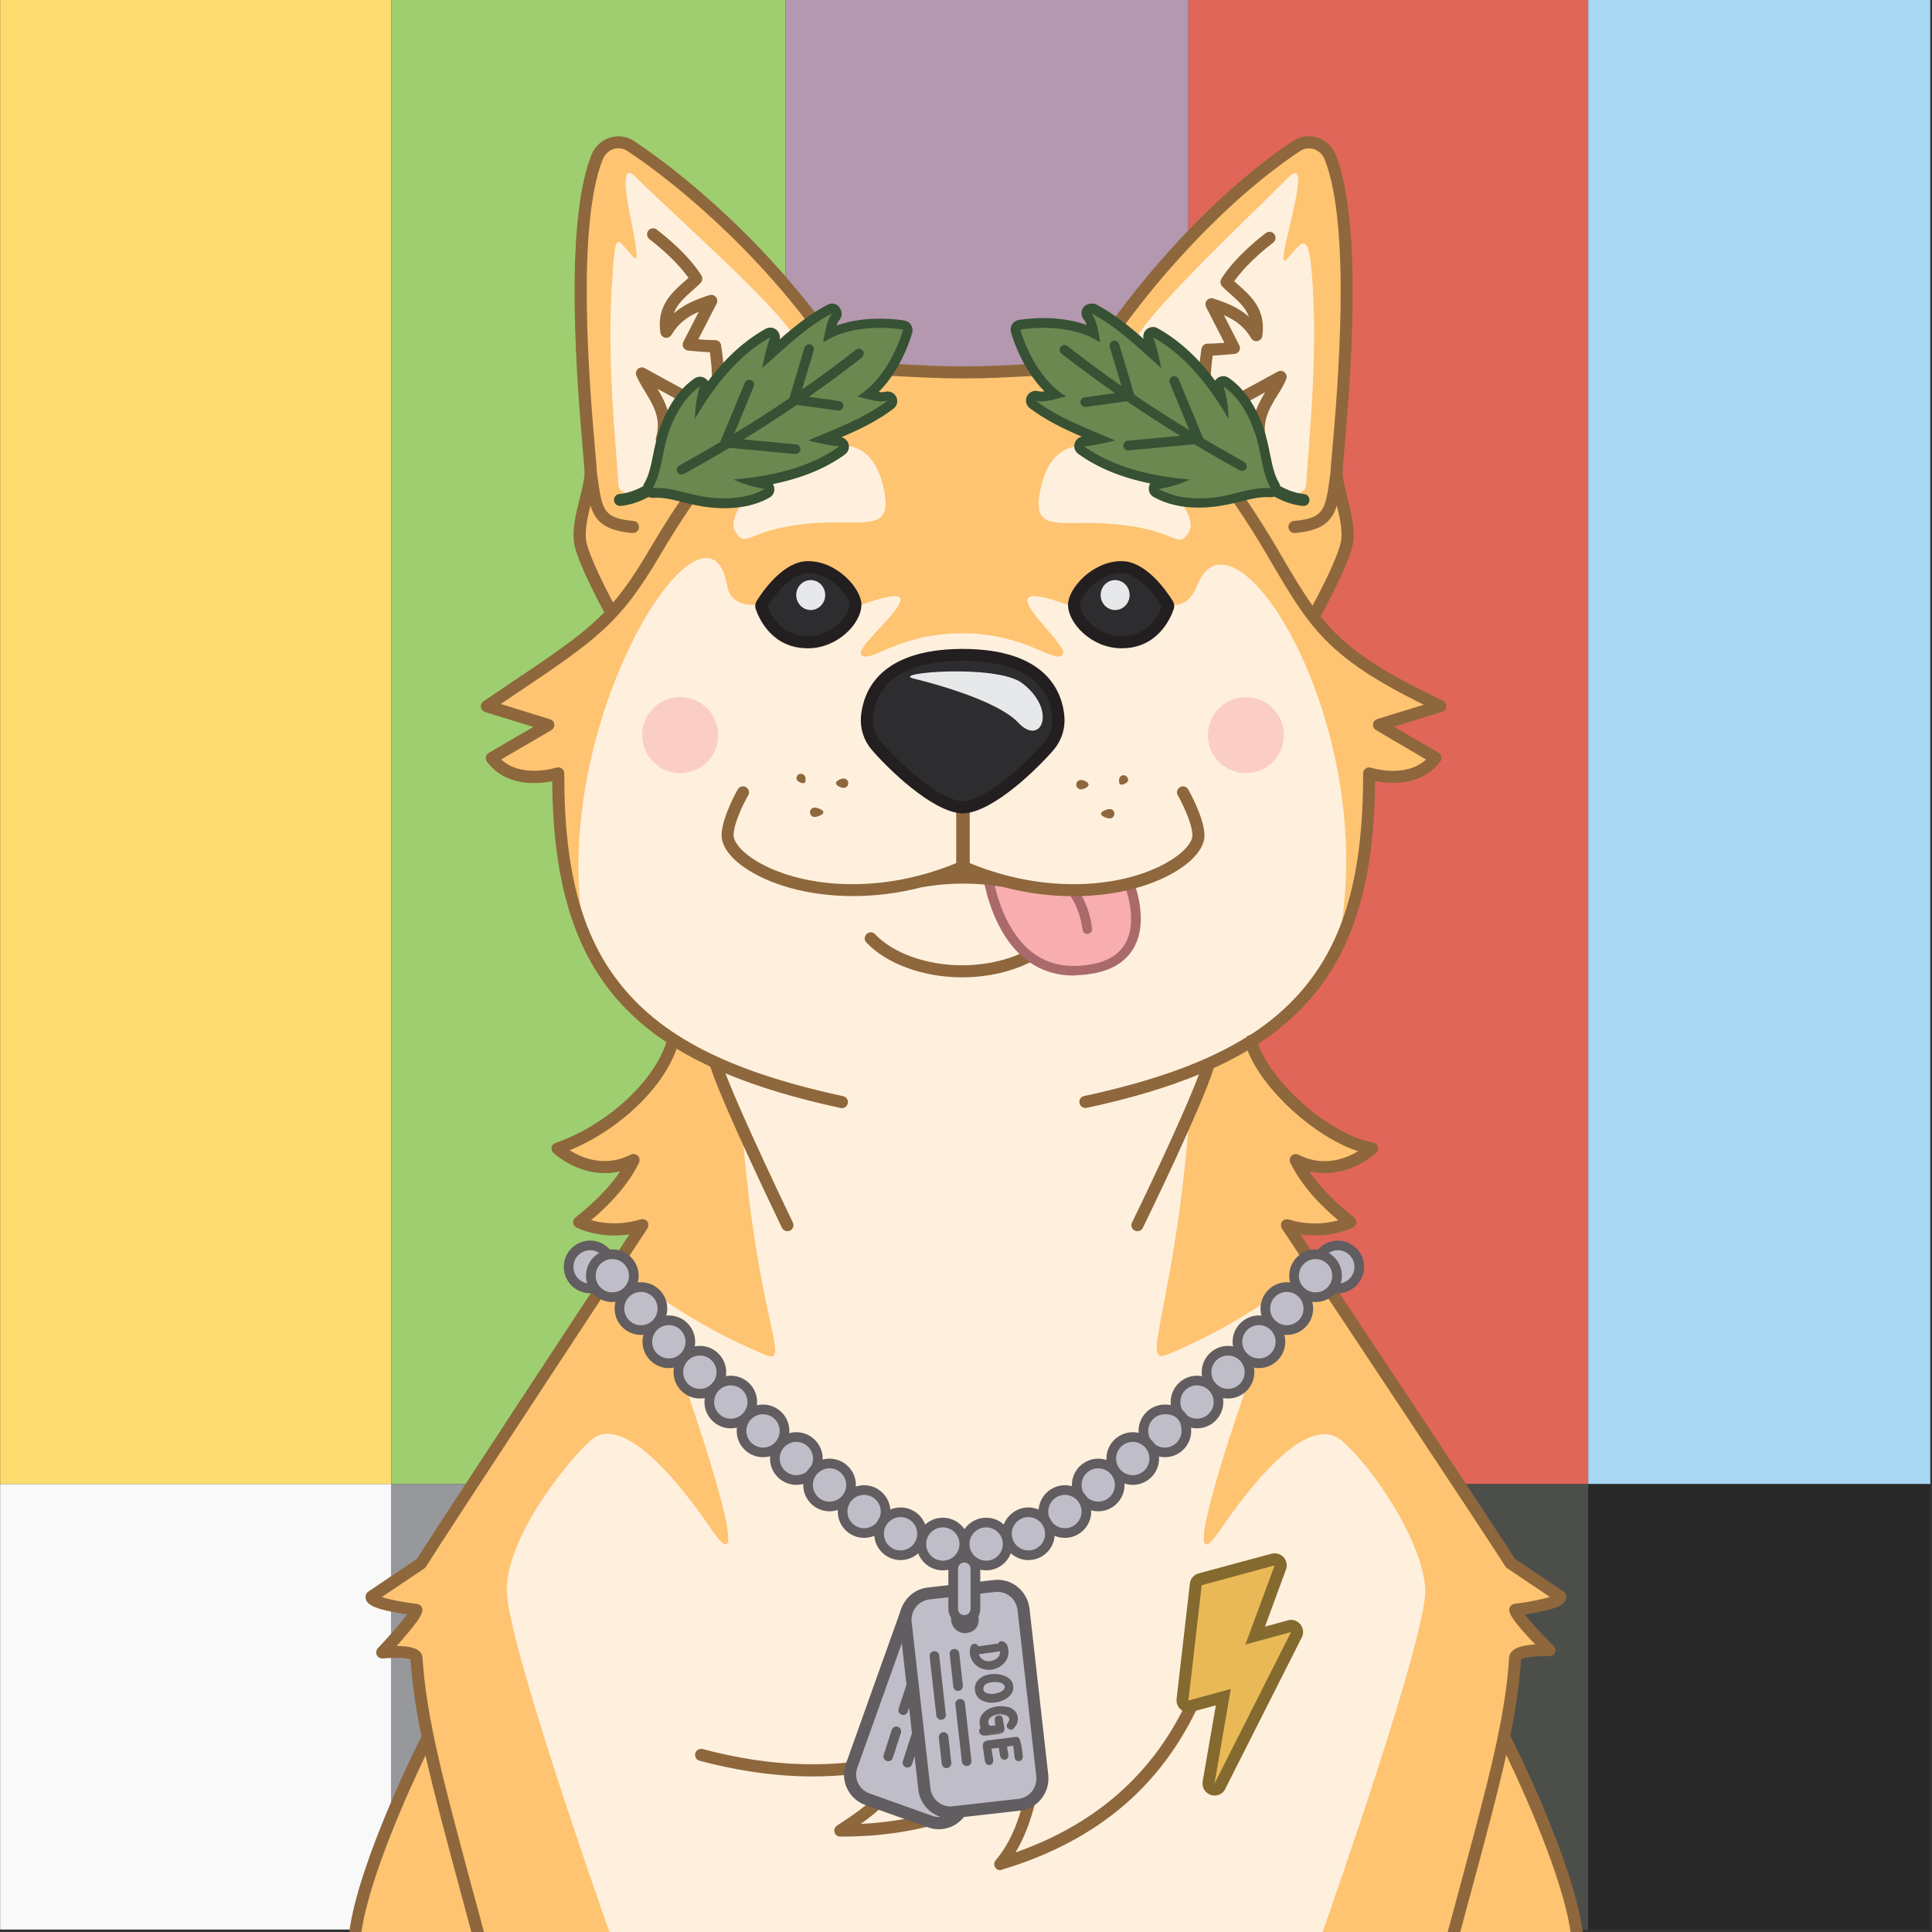 <?xml version="1.0" standalone="no"?>
<!-- Good Boi #1535 - Attributes: Broken TV, Lightning Bolt Pin, Dog Tags, Laurel Crown, Tongue - GoodBoiSociety.io - So NFT! Much doge! Very vector! -->
<!DOCTYPE svg PUBLIC "-//W3C//DTD SVG 1.1//EN"
 "http://www.w3.org/Graphics/SVG/1.1/DTD/svg11.dtd">
<!-- Created with svg_stack (http://github.com/astraw/svg_stack) -->
<svg xmlns="http://www.w3.org/2000/svg" xmlns:sodipodi="http://sodipodi.sourceforge.net/DTD/sodipodi-0.dtd" xmlns:dc="http://purl.org/dc/elements/1.1/" xmlns:cc="http://creativecommons.org/ns#" xmlns:rdf="http://www.w3.org/1999/02/22-rdf-syntax-ns#" xmlns:inkscape="http://www.inkscape.org/namespaces/inkscape" version="1.1" width="1600.0" height="1600.0">
  <rect width="100%" height="100%" fill="#333333" stroke="none"/>
  <defs/>
  <g id="id0:id0" transform="matrix(1.0,0,0,1.0,0.0,0.0)"><sodipodi:namedview pagecolor="#ffffff" bordercolor="#666666" borderopacity="1" objecttolerance="10" gridtolerance="10" guidetolerance="10" inkscape:pageopacity="0" inkscape:pageshadow="2" inkscape:window-width="1848" inkscape:window-height="1016" id="namedview18" showgrid="false" inkscape:zoom="0.1475" inkscape:cx="-437.28814" inkscape:cy="800" inkscape:window-x="72" inkscape:window-y="27" inkscape:window-maximized="1" inkscape:current-layer="layer1"/>
<style type="text/css" id="id0:style2">
	.st0{fill:#FFDC6F;}
	.st1{fill:#9ECE70;}
	.st2{fill:#B398AF;}
	.st3{fill:#E0665A;}
	.st4{fill:#A8D7F4;}
	.st5{fill:#F9F9FA;}
	.st6{fill:#97989C;}
	.st7{fill:#666865;}
	.st8{fill:#4C4E4A;}
	.st9{fill:#282828;}
</style>

<g inkscape:groupmode="layer" id="id0:layer1" inkscape:label="Broken TV"><g id="id0:layer1-6" transform="translate(-7.205,-140.17)"><g id="id0:g4014" transform="matrix(0.84,0,0,0.84,-435.15,56.289)"><g id="id0:g3975" transform="matrix(0.63,0,0,0.63,700.57,186.59)"><rect id="id0:rect3951" x="-275.9" y="-138.5" class="st0" width="612.3" height="2323.4" style="fill:#ffdc6f"/><rect id="id0:rect3953" x="336.4" y="-138.5" class="st1" width="616.8" height="2323.4" style="fill:#9ece70"/><rect id="id0:rect3955" x="953.2" y="-138.5" class="st2" width="630.4" height="2323.4" style="fill:#b398af"/><rect id="id0:rect3957" x="1583.6" y="-138.5" class="st3" width="625.9" height="2323.4" style="fill:#e0665a"/><rect id="id0:rect3959" x="2209.4" y="-138.5" class="st4" width="535.2" height="2323.4" style="fill:#a8d7f4"/><rect id="id0:rect3965" x="-275.9" y="2184.9" class="st5" width="612.3" height="697" style="fill:#f9f9fa"/><rect id="id0:rect3967" x="336.4" y="2184.9" class="st6" width="616.8" height="697" style="fill:#97989c"/><rect id="id0:rect3969" x="953.2" y="2184.9" class="st7" width="630.4" height="697" style="fill:#666865"/><rect id="id0:rect3971" x="1583.6" y="2184.9" class="st8" width="625.9" height="697" style="fill:#4c4e4a"/><rect id="id0:rect3973" x="2209.4" y="2184.9" class="st9" width="535.2" height="697" style="fill:#282828"/></g></g></g></g></g>
  <g id="id1:id1" transform="matrix(1.0,0,0,1.0,0.0,0.0)"><sodipodi:namedview pagecolor="#ffffff" bordercolor="#666666" borderopacity="1" objecttolerance="10" gridtolerance="10" guidetolerance="10" inkscape:pageopacity="0" inkscape:pageshadow="2" inkscape:window-width="1848" inkscape:window-height="1016" id="namedview47" showgrid="false" inkscape:zoom="1.3559163" inkscape:cx="750.05865" inkscape:cy="1077.7477" inkscape:window-x="72" inkscape:window-y="27" inkscape:window-maximized="1" inkscape:current-layer="layer1"/>
<style type="text/css" id="id1:style2">
	.st0{fill:#FFF0DD;}
	.st1{fill:#FEC472;}
	.st2{ fill:#F8ADAE;enable-background:new    ;}
	.st3{fill:#8E673C;}
	.st4{fill:#2D2D30;}
	.st5{fill:#231F20;}
	.st6{fill:#E7E8E9;}
</style>

<g inkscape:groupmode="layer" id="id1:layer1" inkscape:label="Layer 1"><g transform="translate(0,3.7353496e-5)" id="id1:Layer_2_1_"><g id="id1:Doge_Base"><path inkscape:connector-curvature="0" class="st0" d="m 348.6,1333 c -0.3,6.1 -28.2,35.5 -28.2,35.5 0,0 27.9,-2.9 28.4,4.4 1.3,21.3 4.6,43.1 9.8,67.8 l -1.6,0.3 c 0,0 -50.6,100.2 -58.8,159 h 1011.4 c -8.2,-58.8 -58.8,-159 -58.8,-159 l -2,-0.4 c 5.2,-24.7 8.5,-46.4 9.8,-67.7 0.4,-7.3 28.4,-6.3 28.4,-6.3 0,0 -27.9,-27.5 -28.2,-33.6 0,0 37.9,-4.5 37.2,-10.8 0,0 -37.6,-21.9 -41.2,-27.7 -11.9,-19.5 -180.9,-273 -185.1,-279.9 23.6,9.7 52.5,-2.4 52.5,-2.4 -22.2,-17.3 -36.9,-34.5 -45.2,-51.4 34.2,17.4 63.1,-9.6 63.1,-9.6 -41.5,-6.7 -90.9,-53.9 -100.3,-89 46.6,-30.7 98.6,-107.7 97.8,-221.6 0,0 36.6,12 55,-12.8 l -46.7,-27.3 50.7,-15.6 c -73,-34.5 -95.4,-56.4 -119.9,-95.3 l 16.6,18.1 c 0,0 21.5,-39 25.7,-56.8 4.2,-17.8 -8.3,-44.6 -8.3,-59.5 0,-13.3 21.8,-193.2 -5.3,-261.2 -4.5,-11.4 -17.9,-15.7 -27.9,-9.1 -58.1,38.4 -125.7,109 -171.8,182.6 l 2.5,2.7 c -29.7,-2.6 -62.7,2.2 -105.1,2.2 h -3 c -39.8,0 -71.3,-4.3 -99.6,-2.6 l 2.8,-3 C 657.2,229.4 584.2,159.6 526.1,121.2 c -10,-6.6 -23.3,-2.2 -27.9,9.1 -27,67.8 -5.2,247.7 -5.2,261 0,14.9 -12.5,41.8 -8.3,59.5 4.2,17.7 25.7,56.8 25.7,56.8 l 4.3,-4.6 c -22.4,25.8 -49.2,42.4 -107.6,81.8 l 50.7,15.6 -46.7,27.3 c 18.4,24.7 55,12.8 55,12.8 -8.2,96.1 31.2,184.2 95.1,221.1 -9.5,35.2 -26.8,59.3 -95.8,89.5 0,0 28.9,27 63.1,9.6 -8.3,17 -23,34.1 -45.2,51.4 0,0 22.7,11.7 52.5,2.4 0,0 -171.2,260.1 -183.2,279.9 -3.6,5.9 -41.2,27.7 -41.2,27.7 -0.7,6.4 37.2,10.9 37.2,10.9 z M 536,1014.8 c 0.2,0.3 0.1,0.1 0,0 z" id="id1:path4" style="fill:#fff0dd"/><path inkscape:connector-curvature="0" class="st1" d="m 344.7,1333 c -0.3,6.1 -28.2,35.5 -28.2,35.5 0,0 27.9,-2.9 28.4,4.4 1.3,21.3 4.6,43.1 9.8,67.8 l -1.6,0.3 c 0,0 -50.6,100.2 -58.8,159 h 210.4 c -9.6,-27.1 -85,-242.3 -85,-283.1 0,-43.6 48.2,-104.6 69.4,-124 21.8,-19.9 61.1,16.5 100.6,74.4 39.5,57.9 -18.8,-113.8 -39.5,-166.8 -20.7,-53 -6.5,-16 83.5,21.5 22.6,9.4 -6.9,-28 -19.1,-187.8 L 594,884.6 c -21.5,-10 -3.5,-2.2 -36.5,-23 v 0 c -9.5,35.2 -26.8,59.3 -95.8,89.5 0,0 28.9,27 63.1,9.6 -8.3,17 -23,34.1 -45.2,51.4 0,0 22.7,11.7 52.5,2.4 0,0 -171.2,260.1 -183.3,279.9 -3.6,5.9 -41.2,27.7 -41.2,27.7 -0.7,6.4 37.1,10.9 37.1,10.9 z" id="id1:path6" style="fill:#fec472"/><circle class="st2" cx="1031.8" cy="608.8" r="31.5" id="id1:circle8" style="opacity:1;fill:#fbcec5;enable-background:new;stroke:none;fill-opacity:1"/><circle class="st2" cx="563.3" cy="608.8" r="31.5" id="id1:circle10" style="opacity:1;fill:#fbcec5;enable-background:new;stroke:none;fill-opacity:1"/><path inkscape:connector-curvature="0" class="st1" d="m 1192.7,584.8 c -73,-34.5 -95.4,-56.4 -119.9,-95.3 l 16.6,18.1 c 0,0 21.5,-39 25.7,-56.8 4.2,-17.8 -8.3,-44.6 -8.3,-59.5 0,-13.3 21.8,-193.2 -5.3,-261.2 -4.5,-11.4 -17.9,-15.7 -27.9,-9.1 -58,38.4 -125.6,109 -171.7,182.5 l 2.5,2.7 c -29.7,-2.6 -62.7,2.2 -105.1,2.2 h -3 c -39.8,0 -71.3,-4.3 -99.6,-2.6 l 2.8,-3 C 653.4,229.2 580.4,159.4 522.3,121 c -10,-6.6 -23.3,-2.2 -27.9,9.1 -27.1,68.1 -5.3,248 -5.3,261.2 0,14.9 -12.5,41.8 -8.3,59.5 4.2,17.7 25.7,56.8 25.7,56.8 l 4.3,-4.6 c -22.4,25.8 -49.2,42.4 -107.6,81.8 l 50.7,15.6 -46.7,27.3 c 18.4,24.7 55,12.8 55,12.8 -4.3,49.7 4.2,97.2 22.2,136.6 -33.7,-177.6 101.8,-385.7 117.9,-291.5 2.9,17 22.4,15.3 22.4,15.3 h 88.6 c 76.7,-27.8 -7.6,33.4 0,41.3 7.6,7.9 29.6,-17.7 83.4,-17.7 53.8,0 75.8,25.7 83.4,17.7 7.6,-8 -72.4,-69.1 4.3,-41.3 H 973 c 0,0 12,0.8 18.1,-15.3 30,-78.5 151.6,113.9 117.9,291.5 l 0.8,1.1 c 15.8,-36.9 25.2,-83.7 23.9,-137.7 0,0 36.6,12 55,-12.8 L 1142,600.4 Z M 678.2,433 c -59.3,3.4 -59.2,22.6 -68.9,7.9 -10.7,-16.3 29,-53.9 50.2,-62.6 21.2,-8.7 60,-24.5 71.7,23.6 9.6,39.3 -12.9,28.8 -53,31.1 z m 306,8.4 c -9.7,14.7 -9.6,-4.5 -68.9,-7.9 -40.1,-2.3 -62.6,8.2 -53,-31.1 11.7,-48.1 50.5,-32.4 71.6,-23.7 21.1,8.7 61,46.3 50.3,62.7 z" id="id1:path12" style="fill:#fec472"/><path inkscape:connector-curvature="0" class="st0" d="m 615.3,352.2 c 6.4,-15.8 6.4,-33.3 1.4,-49.6 -1.8,-5.7 0.5,-9.9 12.2,-8.8 31.3,3 43.1,12.3 29.6,-13.6 -13.5,-25.9 -106.8,-108 -131.4,-133 -24.6,-25 10.5,80.6 -3.2,65.2 -13.7,-15.4 -14.4,-24.4 -17.4,28 -3.6,65 4,130.5 5.6,160.7 0.3,6.2 6.2,8.1 13.9,8.8 26.6,2.5 52.8,-8.6 69.3,-29.6 4.7,-5.9 9.1,-11.2 13.2,-16 3.2,-3.6 5,-7.7 6.8,-12.1 z" id="id1:path14" style="fill:#fff0dd"/><path inkscape:connector-curvature="0" class="st0" d="m 978.5,352.2 c -6.4,-15.8 -6.4,-33.3 -1.4,-49.6 1.8,-5.7 -0.5,-9.9 -12.2,-8.8 -31.3,3 -37.4,12.3 -23.9,-13.6 13.5,-25.9 101.1,-108 125.7,-133 24.6,-25 -14.5,82.6 -0.8,67.2 13.7,-15.4 18.5,-26.5 21.4,26 3.6,65 -4,130.5 -5.6,160.7 -0.3,6.2 -6.2,8.1 -13.9,8.8 -26.6,2.5 -52.8,-8.6 -69.3,-29.6 -4.7,-5.9 -9.1,-11.2 -13.2,-16 -3.3,-3.6 -5.1,-7.7 -6.8,-12.1 z" id="id1:path16" style="fill:#fff0dd"/><path inkscape:connector-curvature="0" class="st3" d="m 828.4,1548.8 c -2.8,0 -5,-2.2 -5,-5 0,-1.2 0.4,-2.4 1.2,-3.3 12.6,-14.5 21.5,-36.6 26.5,-65.7 -44.5,31.3 -95.4,46.4 -155.2,46.2 -2.8,0 -5,-2.2 -5,-5 0,-1.7 0.9,-3.3 2.3,-4.2 21.3,-13.5 42.8,-29.5 45.8,-47.7 -51.5,11.1 -102.4,9.2 -159.6,-5.9 -2.7,-0.7 -4.3,-3.4 -3.6,-6.1 0.7,-2.7 3.4,-4.3 6.1,-3.6 57.9,15.3 109.1,16.6 161.2,4.3 2.7,-0.6 5.4,1 6,3.7 0.1,0.3 0.1,0.5 0.1,0.8 1.4,21.2 -15.2,38.2 -36.4,53.2 54.5,-2.7 101,-19.5 141.8,-51 2.2,-1.7 5.3,-1.3 7,0.9 0.8,1 1.2,2.4 1,3.7 -3.8,29.1 -11.1,52.6 -21.6,70 70,-24.5 119.2,-69.9 146.4,-135.2 1.1,-2.6 4,-3.8 6.6,-2.7 2.6,1.1 3.8,4 2.7,6.6 -15.2,36.5 -37.1,67.3 -65.1,91.6 -27.6,23.9 -62,42.1 -102,54 -0.2,0.3 -0.7,0.4 -1.2,0.4 z" id="id1:path18" style="fill:#8e673c"/><path inkscape:connector-curvature="0" class="st3" d="m 796.8,809.4 c -32.1,0 -62.5,-11.1 -79.4,-28.9 -1.8,-2.1 -1.7,-5.2 0.4,-7.1 2,-1.8 5,-1.7 6.8,0.2 15.1,15.9 42.8,25.8 72.2,25.8 29.4,0 57.1,-9.9 72.2,-25.8 2,-1.9 5.1,-1.9 7.1,0 1.9,1.9 1.9,4.9 0.2,6.8 -17,17.9 -47.4,29 -79.5,29 z" id="id1:path20" style="fill:#8e673c"/><path inkscape:connector-curvature="0" class="st3" d="m 1044.1,371.8 c -2.2,0 -4.2,-1.5 -4.8,-3.6 -5.4,-18.3 1.7,-32.1 8.4,-43.3 -7.7,4.2 -16.8,9.2 -23.3,12.6 -7.4,3.9 -16.8,7.7 -23.9,2.6 -8.4,-5.9 -10,-21.2 -5.5,-51.2 0.4,-2.5 2.5,-4.3 5,-4.3 3.9,0 9.5,-0.4 14,-0.7 l -15.2,-29.7 c -1.2,-2.5 -0.2,-5.5 2.2,-6.7 1.2,-0.6 2.5,-0.7 3.8,-0.3 10.2,3.3 20.7,7.3 29.5,15.1 -2.8,-7.7 -9,-13.2 -15.3,-18.8 -2.5,-2.2 -4.8,-4.2 -6.9,-6.4 -1.5,-1.6 -1.8,-4 -0.8,-5.9 0.4,-0.7 9.6,-17.1 37,-38.2 2.2,-1.7 5.3,-1.3 7,0.9 1.7,2.2 1.3,5.3 -0.9,7 -18.7,14.4 -28.4,26.5 -32.3,32 1.1,1 2.3,2.1 3.5,3.1 10.3,9.1 23.1,20.5 19.8,42.3 -0.4,2.7 -3,4.6 -5.7,4.2 -1.5,-0.2 -2.8,-1.1 -3.5,-2.4 -5.9,-9.9 -13.6,-15.2 -22.6,-19.1 l 12.7,24.9 c 1.3,2.5 0.3,5.5 -2.2,6.7 -0.6,0.3 -1.2,0.5 -1.8,0.5 -0.5,0 -10.2,1 -18,1.4 -4,29.5 0,36 2,37.4 2,1.4 6.6,0.3 13.5,-3.3 13.4,-7.1 38.1,-20.8 38.4,-20.9 2.4,-1.3 5.5,-0.4 6.8,2.1 0.7,1.3 0.8,2.8 0.2,4.2 -2,4.6 -4.4,9 -7.2,13.2 -6.8,11 -13.7,22.5 -9.1,38.1 0.8,2.6 -0.7,5.4 -3.4,6.2 -0.5,0.3 -1,0.4 -1.4,0.3 z" id="id1:path22" style="fill:#8e673c"/><path inkscape:connector-curvature="0" class="st3" d="m 548.1,368.8 c -2.8,0 -5,-2.2 -5,-5 0,-0.5 0.1,-1 0.2,-1.4 4.6,-15.6 -2.3,-27 -9.1,-38.1 -2.7,-4.2 -5.1,-8.6 -7.2,-13.2 -1,-2.6 0.2,-5.5 2.7,-6.5 1.4,-0.6 3,-0.5 4.3,0.3 0.2,0.1 24.9,13.8 38.4,20.9 6.9,3.6 11.5,4.8 13.5,3.3 2,-1.5 6,-7.9 2,-37.4 -7.8,-0.3 -17.5,-1.3 -18,-1.4 -2.8,-0.3 -4.8,-2.7 -4.5,-5.4 0.1,-0.6 0.2,-1.2 0.5,-1.8 l 12.8,-24.9 c -9,3.9 -16.7,9.2 -22.6,19.1 -1.4,2.4 -4.5,3.2 -6.8,1.8 -1.3,-0.8 -2.2,-2.1 -2.4,-3.6 -3.3,-21.9 9.5,-33.2 19.8,-42.3 1.2,-1.1 2.4,-2.1 3.5,-3.1 -3.9,-5.5 -13.5,-17.5 -32.3,-32 -2.2,-1.6 -2.7,-4.8 -1.1,-7 1.6,-2.2 4.8,-2.7 7,-1.1 0.1,0 0.1,0.1 0.2,0.2 27.4,21.1 36.6,37.5 37,38.2 1.1,1.9 0.7,4.3 -0.8,5.9 -2.1,2.2 -4.4,4.2 -6.9,6.4 -6.4,5.7 -12.5,11.1 -15.3,18.8 8.8,-7.8 19.3,-11.8 29.5,-15.1 2.6,-0.8 5.4,0.6 6.3,3.2 0.4,1.2 0.3,2.6 -0.3,3.8 L 578.3,281 c 4.5,0.4 10.1,0.7 14,0.7 2.5,0 4.6,1.8 4.9,4.3 4.5,30 2.8,45.3 -5.5,51.2 -7.2,5.1 -16.6,1.2 -23.9,-2.6 -6.5,-3.4 -15.6,-8.4 -23.3,-12.6 6.7,11.2 13.8,25 8.4,43.3 -0.7,2 -2.6,3.5 -4.8,3.5 z" id="id1:path24" style="fill:#8e673c"/><path inkscape:connector-curvature="0" class="st4" d="m 928.8,531.8 c -22.4,0 -39.3,-18.8 -39.3,-31.1 0,-3.9 3,-10.9 9.8,-17.7 8.4,-8.5 19.2,-13.3 29.5,-13.3 17.7,0 33.7,23.4 38.2,30.5 0.5,0.8 0.6,1.7 0.3,2.6 -3.1,8.8 -12.9,29 -38.5,29 z" id="id1:path26" style="fill:#2d2d30"/><path inkscape:connector-curvature="0" class="st5" d="m 928.8,474.7 c 11.8,0 24.9,14 33.4,27.4 -2.1,5.6 -5.2,10.7 -9.3,15 -6.4,6.5 -14.3,9.7 -24.1,9.7 -9.1,-0.2 -17.9,-3.6 -24.7,-9.7 -5.8,-5.1 -9.6,-11.6 -9.6,-16.4 0,-2.2 2.3,-8 8.4,-14.2 7.4,-7.5 16.9,-11.8 25.9,-11.8 m 0,-10 c -24.5,0 -44.4,23.1 -44.3,36.1 0,15.6 19.8,36.1 44.3,36.1 29,0 40,-23.2 43.2,-32.4 0.8,-2.3 0.5,-4.8 -0.8,-6.9 -5.5,-8.8 -22.4,-32.9 -42.4,-32.9 z" id="id1:path28" style="fill:#231f20"/><path inkscape:connector-curvature="0" class="st4" d="m 669.1,531.8 c -25.6,0 -35.4,-20.3 -38.5,-29 -0.3,-0.9 -0.2,-1.8 0.3,-2.6 4.5,-7.2 20.5,-30.5 38.2,-30.5 10.3,0 21,4.9 29.5,13.3 6.8,6.8 9.8,13.8 9.8,17.7 0,12.3 -16.9,31.1 -39.3,31.1 z" id="id1:path30" style="fill:#2d2d30"/><path inkscape:connector-curvature="0" class="st5" d="m 669.1,474.7 c 9,0 18.4,4.3 25.9,11.8 6.1,6.1 8.4,12 8.4,14.2 0,4.8 -3.8,11.3 -9.6,16.4 -6.8,6.1 -15.6,9.5 -24.7,9.7 -9.8,0 -17.7,-3.2 -24.1,-9.7 -4.1,-4.3 -7.3,-9.4 -9.3,-15 8.5,-13.4 21.6,-27.4 33.4,-27.4 m 0,-10 c -20,0 -36.9,24.1 -42.4,32.9 -1.3,2.1 -1.6,4.6 -0.8,6.9 3.2,9.2 14.2,32.4 43.2,32.4 24.5,0 44.2,-20.5 44.3,-36.1 0.1,-12.9 -19.8,-36.1 -44.3,-36.1 z" id="id1:path32" style="fill:#231f20"/><ellipse class="st6" cx="923.5" cy="492.8" rx="12" ry="12.4" id="id1:ellipse34" style="fill:#e7e8e9"/><ellipse class="st6" cx="671.4" cy="492.8" rx="12" ry="12.4" id="id1:ellipse36" style="fill:#e7e8e9"/><path inkscape:connector-curvature="0" class="st1" d="m 966.3,1122 c 90,-37.4 104.1,-74.4 83.5,-21.5 -20.6,52.9 -79,224.7 -39.5,166.8 39.5,-57.9 78,-93.5 100.6,-74.4 25.4,21.4 68.2,84.6 69.4,124 1.2,37 -75.3,255.7 -85,283.1 h 210.4 c -8.2,-58.8 -58.8,-159 -58.8,-159 l -1.6,-0.3 c 5.2,-24.7 8.5,-46.4 9.8,-67.8 0.4,-7.3 28.4,-6.3 28.4,-6.3 0,0 -27.9,-27.5 -28.2,-33.6 0,0 37.9,-4.5 37.2,-10.8 0,0 -37.6,-21.9 -41.2,-27.7 -12.1,-19.8 -183.3,-279.9 -183.3,-279.9 29.7,9.2 52.5,-2.4 52.5,-2.4 -22.2,-17.3 -36.9,-34.5 -45.2,-51.4 34.2,17.4 63.1,-9.6 63.1,-9.6 -59.5,-18.8 -88.7,-53.3 -101.6,-85.9 -25.8,15.9 -16,7.3 -36.1,16.7 l -15.4,39.3 c -12.2,159.7 -41.6,210.1 -19,200.7 z" id="id1:path38" style="fill:#fec472"/><path inkscape:connector-curvature="0" class="st1" d="m 1036.8,865.2 v 0 c 1.8,-1.1 3.7,-2.3 5.8,-3.6 z" id="id1:path40" style="fill:#fec472"/><path inkscape:connector-curvature="0" class="st3" d="m 324.9,1334.9 c 4.4,0.9 8.7,1.6 12.2,2.1 -4.8,6.7 -15,18.3 -24.2,28 -1.9,2 -1.8,5.2 0.2,7.1 1.1,1 2.5,1.5 4,1.4 9.5,-1 19.9,-0.6 22.9,0.8 1.3,20.2 4.4,40.8 9.1,63.8 -0.2,0.2 -0.3,0.5 -0.5,0.7 -2.1,4.2 -51.5,102.4 -59.4,161.3 h 10.1 c 6.7,-46.3 40.1,-119.3 53.1,-146.3 7,31.2 16.7,67.1 28.8,112.2 2.9,10.8 6,22.2 9.2,34.1 h 10.4 c -3.4,-12.9 -6.7,-25.1 -9.9,-36.7 -23.6,-87.8 -37.9,-140.8 -41,-190.7 -0.2,-2.2 -1.2,-4.2 -2.9,-5.5 -3.7,-3.2 -11.4,-4 -18.5,-4.1 1.8,-2 3.8,-4.3 5.8,-6.6 14,-16.2 15.3,-20.3 15.5,-23 0.1,-2.6 -1.8,-4.9 -4.4,-5.2 -10.5,-1.2 -22.7,-3.5 -29.2,-5.7 l 35.4,-23.8 c 0.6,-0.4 1.1,-1 1.4,-1.7 11.9,-19.5 181.5,-277.2 183.2,-279.8 0,-0.1 0.1,-0.1 0.1,-0.2 0,-0.1 0.2,-0.3 0.2,-0.5 0,-0.2 0.1,-0.3 0.2,-0.4 0.1,-0.1 0.1,-0.3 0.1,-0.5 0,-0.2 0.1,-0.3 0.1,-0.5 0,-0.2 0,-0.3 0,-0.5 0,-0.2 0,-0.3 0,-0.5 0,-0.2 0,-0.3 0,-0.5 0,-0.2 -0.1,-0.3 -0.1,-0.5 0,-0.1 0,-0.2 0,-0.2 0,-0.1 -0.1,-0.1 -0.1,-0.2 -0.1,-0.2 -0.1,-0.3 -0.2,-0.5 -0.1,-0.1 -0.1,-0.3 -0.2,-0.4 -0.1,-0.1 -0.2,-0.3 -0.3,-0.4 -0.1,-0.1 -0.2,-0.3 -0.3,-0.4 -0.1,-0.1 -0.2,-0.2 -0.3,-0.3 -0.1,-0.1 -0.3,-0.2 -0.4,-0.3 l -0.2,-0.1 -0.2,-0.1 -0.5,-0.2 -0.4,-0.2 -0.5,-0.1 c -0.2,0 -0.3,-0.1 -0.5,-0.1 h -0.5 -0.5 -0.5 l -0.5,0.1 h -0.2 c -13.3,4.2 -27.6,4.4 -41,0.7 18.5,-15.5 31.8,-31.5 39.7,-47.6 1.2,-2.5 0.2,-5.5 -2.3,-6.7 -1.4,-0.7 -3.1,-0.7 -4.5,0 -21.6,11 -40.8,2.6 -50.6,-3.6 40.7,-16.7 76.9,-51 88.6,-84.1 7.7,4.7 15.9,9.1 24.7,13.3 1,0.5 2.1,1 3.1,1.5 10.2,31.6 57.3,129.2 59.4,133.5 0.8,1.7 2.6,2.8 4.5,2.8 0.8,0 1.5,-0.2 2.2,-0.5 2.5,-1.2 3.5,-4.2 2.3,-6.7 0,0 0,0 0,0 -0.5,-1 -41.5,-86 -55.8,-123.5 26.7,11.2 58,20.6 95.3,28.7 0.3,0.1 0.7,0.1 1.1,0.1 2.8,0 5,-2.2 5,-5 0,-2.4 -1.6,-4.4 -4,-4.9 -41.1,-8.9 -75,-19.4 -103.1,-32.2 -0.5,-0.3 -1,-0.6 -1.5,-0.7 -32,-14.7 -56.4,-32.5 -75.2,-54.2 -35.5,-41 -51.3,-96.6 -51.1,-180.2 0,-2.8 -2.2,-5 -5,-5 -0.5,0 -1.1,0.1 -1.6,0.2 -0.3,0.1 -28.7,9.1 -45.6,-6.8 l 41.5,-24.2 c 2.4,-1.4 3.2,-4.5 1.8,-6.8 -0.6,-1.1 -1.6,-1.9 -2.8,-2.2 l -40.9,-12.7 10.7,-7.2 c 69.2,-46.5 87.8,-59.1 121.4,-116.3 35.2,-59.9 65.2,-91.5 65.5,-91.8 1.8,-2.1 1.7,-5.2 -0.4,-7.1 -2,-1.7 -4.9,-1.7 -6.8,0.1 -1.2,1.3 -31,32.6 -66.8,93.7 -11.2,19 -20.4,32.8 -30.6,44.6 -6.1,-11.5 -18.9,-36.6 -21.9,-49.4 -2,-8.5 0.5,-20.1 3.2,-31 4,13.2 12,20.8 34.5,22.8 h 0.5 c 2.8,0.1 5.1,-2 5.2,-4.8 0.1,-2.8 -2,-5.1 -4.8,-5.2 v 0 c -24.8,-2.2 -25.8,-9.4 -29.5,-35.9 -0.2,-1.5 -0.4,-3 -0.6,-4.6 -0.1,-2.6 -0.6,-8.4 -1.4,-17.6 -4.4,-50.6 -16.1,-185.1 6.3,-241.4 1.6,-4 4.9,-7.2 9,-8.5 3.9,-1.2 8.1,-0.6 11.5,1.7 48.5,32.1 122.3,97.1 172.9,176 -21.4,1.7 -41.3,7.1 -61.5,20.5 -2.3,1.6 -2.8,4.7 -1.2,7 1.5,2.2 4.5,2.8 6.7,1.3 33.5,-22.3 65.7,-20.6 110.2,-18.2 14.7,0.8 31.4,1.7 49.5,1.7 h 3 c 18.1,0 34.8,-0.9 49.5,-1.7 44.5,-2.4 76.7,-4.1 110.3,18.2 2.3,1.5 5.4,0.9 6.9,-1.4 1.5,-2.3 0.9,-5.4 -1.4,-6.9 -18.3,-12.2 -36.4,-17.7 -55.5,-19.9 44.4,-69.4 109.7,-138.3 167.4,-176.5 3.4,-2.3 7.6,-2.9 11.5,-1.7 4.1,1.3 7.4,4.4 9,8.5 22.4,56.2 10.7,190.7 6.3,241.3 -0.8,9.2 -1.3,15 -1.4,17.6 -0.2,1.6 -0.4,3.1 -0.6,4.6 -3.7,26.6 -4.7,33.7 -29.5,35.9 -2.8,0.1 -4.9,2.5 -4.8,5.2 0.1,2.7 2.5,4.9 5.2,4.8 v 0 h 0.4 c 22.4,-2 30.5,-9.6 34.5,-22.8 2.7,10.9 5.2,22.6 3.2,31 -3.2,13.9 -18,42.1 -23.3,52 -8.7,-12.2 -16.9,-26.2 -26.9,-43.2 l -2.3,-4 C 1022,393.4 992.3,362 991,360.7 c -2,-1.9 -5.1,-1.9 -7.1,0.1 -1.8,1.9 -1.9,4.9 -0.1,6.8 0.3,0.3 30.3,31.9 65.4,91.8 l 2.3,4 c 32.9,56.1 47.3,80.8 127.6,120.2 l -38.5,11.9 c -2.6,0.8 -4.1,3.6 -3.3,6.3 0.4,1.2 1.2,2.2 2.2,2.8 L 1181,629 c -16.9,15.8 -45.3,6.9 -45.6,6.8 -2.6,-0.9 -5.4,0.6 -6.3,3.2 -0.2,0.5 -0.2,1 -0.2,1.6 0.1,83.6 -15.7,139.2 -51.2,180.2 -12.4,14.2 -26.8,26.5 -42.7,36.5 -0.1,0 -0.2,0 -0.3,0 -1.1,0.3 -2,0.9 -2.7,1.8 -33.2,20.6 -76.7,36.2 -134.2,48.6 -2.7,0.6 -4.4,3.2 -3.8,5.9 0.5,2.3 2.5,4 4.9,4 0.4,0 0.7,0 1.1,-0.1 36.2,-7.8 66.8,-16.9 92.9,-27.7 -13.5,36.3 -53.4,118.8 -55.3,122.4 -1.3,2.4 -0.5,5.5 1.9,6.8 2.4,1.3 5.5,0.5 6.8,-1.9 0,-0.1 0.1,-0.1 0.1,-0.2 2.1,-4 49.3,-101.3 58.8,-132.4 1.9,-0.9 3.8,-1.7 5.6,-2.6 7.9,-3.8 15.4,-7.8 22.4,-11.9 12.8,32.8 55.7,71.7 91.5,83.4 -10.1,6.1 -28.7,13.5 -49.4,2.9 -2.5,-1.3 -5.5,-0.3 -6.7,2.2 -0.7,1.4 -0.7,3.1 0,4.5 7.9,16.1 21.2,32.1 39.7,47.6 -13.4,3.7 -27.7,3.5 -41,-0.7 h -0.2 c -0.2,0 -0.3,-0.1 -0.5,-0.1 -0.2,0 -0.3,0 -0.5,0 h -0.5 -0.5 c -0.2,0 -0.3,0.1 -0.5,0.1 l -0.5,0.1 c -0.2,0.1 -0.3,0.1 -0.4,0.2 -0.2,0.1 -0.3,0.2 -0.5,0.2 l -0.2,0.1 -0.2,0.1 -0.4,0.3 c -0.1,0.1 -0.2,0.2 -0.3,0.3 -0.1,0.1 -0.2,0.2 -0.3,0.4 -0.1,0.1 -0.2,0.3 -0.3,0.4 -0.1,0.1 -0.2,0.3 -0.2,0.4 -0.1,0.2 -0.2,0.3 -0.2,0.5 0,0.1 -0.1,0.1 -0.1,0.2 0,0.1 0,0.2 0,0.2 0,0.2 -0.1,0.3 -0.1,0.5 0,0.2 0,0.3 0,0.5 0,0.2 0,0.3 0,0.5 0,0.2 0,0.3 0,0.5 0,0.2 0.1,0.3 0.1,0.5 0,0.2 0.1,0.3 0.1,0.5 0,0.1 0.1,0.3 0.2,0.4 0.1,0.2 0.2,0.3 0.2,0.5 0,0.1 0.1,0.1 0.1,0.2 1.7,2.6 173.1,260.3 185,279.8 0.4,0.6 0.9,1.1 1.5,1.5 l 35.4,23.8 c -6.1,2 -17.6,4.3 -29.2,5.7 -2.6,0.3 -4.6,2.6 -4.4,5.2 0.2,2.7 1.5,6.9 15.6,22.2 2.1,2.2 4.1,4.4 6,6.3 -0.9,0.1 -1.8,0.1 -2.8,0.2 -5,0.5 -18.3,1.7 -18.9,10.6 -3.1,50 -17.4,102.9 -41,190.7 -3.1,11.6 -6.4,23.8 -9.9,36.7 h 10.4 c 3.2,-11.9 6.2,-23.3 9.2,-34.1 12.2,-45.3 21.9,-81.4 28.9,-112.7 12.7,26.5 46.6,100.2 53.3,146.8 h 10.1 c -7.9,-58.8 -57.2,-157.1 -59.3,-161.3 -0.2,-0.4 -0.5,-0.7 -0.8,-1.1 4.7,-22.9 7.7,-43.5 9,-63.6 2.8,-1.7 13.4,-2.8 23.3,-2.5 2.8,0.1 5.1,-2.1 5.2,-4.8 0,-1.4 -0.5,-2.7 -1.5,-3.7 -9.1,-8.9 -19,-19.7 -23.9,-26.1 3.4,-0.5 7.7,-1.2 12,-2.1 14.3,-2.9 23.1,-6.2 22.3,-13.2 -0.2,-1.5 -1,-2.8 -2.2,-3.6 l -40.3,-27.2 c -14.3,-22.9 -145.4,-220.1 -177.7,-268.7 4,0.6 8.1,0.9 12.2,0.9 18.4,0 30.7,-6.2 31.5,-6.6 2.5,-1.3 3.4,-4.3 2.2,-6.7 -0.3,-0.6 -0.8,-1.2 -1.4,-1.6 -16,-12.5 -28.5,-25.3 -37,-38.1 11.7,2.6 23.9,1.6 35,-3 7.4,-2.9 14.3,-7.1 20.3,-12.3 2,-1.9 2.1,-5 0.2,-7.1 -0.7,-0.8 -1.7,-1.3 -2.8,-1.5 -34.7,-6.1 -83.6,-48.5 -95.2,-81.7 16.1,-10.3 30.7,-22.9 43.3,-37.3 19,-21.9 32.4,-47.8 41.2,-79 8,-28.5 12.1,-61.8 12.4,-101.4 12.2,2.4 38.4,4.7 54,-16.2 1.6,-2.2 1.2,-5.3 -1,-7 -0.1,-0.1 -0.3,-0.2 -0.5,-0.3 l -36.9,-21.5 39.8,-12.3 c 2.6,-0.8 4.1,-3.6 3.3,-6.3 -0.4,-1.3 -1.4,-2.4 -2.6,-3 -55.8,-26.4 -81.3,-44.8 -101.3,-69.8 0.1,-0.1 0.2,-0.3 0.3,-0.4 0.9,-1.6 21.9,-39.8 26.2,-58 2.8,-11.9 -1,-26.7 -4.3,-39.8 -2,-8 -3.9,-15.6 -3.9,-20.9 0,-1.9 0.6,-8.6 1.3,-17.2 4.5,-51.3 16.3,-187.5 -7,-245.9 -2.7,-6.8 -8.3,-12.1 -15.3,-14.3 -6.8,-2.1 -14.1,-1.1 -20,2.8 -60.1,39.7 -128.1,111.9 -173.2,184 -15.5,-0.8 -31.8,0.1 -49.5,1 -15.3,0.8 -31.2,1.7 -49,1.7 h -3 c -17.8,0 -33.7,-0.9 -49,-1.7 -15.3,-0.8 -29.7,-1.6 -43.4,-1.3 -0.1,-0.1 -0.1,-0.2 -0.2,-0.4 -51.3,-82 -128.3,-150 -178.5,-183.2 -5.9,-3.9 -13.2,-5 -20,-2.8 -7,2.2 -12.6,7.5 -15.3,14.3 -23.3,58.4 -11.4,194.6 -7,245.9 0.7,8.6 1.3,15.3 1.3,17.2 0,5.3 -1.9,12.9 -3.9,20.9 -3.3,13.1 -7,27.9 -4.3,39.8 3.6,15.5 19.3,45.3 24.5,55 -18.1,18.6 -40.5,33.7 -80.6,60.6 -6.1,4.1 -12.5,8.4 -19.4,13.1 -2.3,1.5 -2.9,4.7 -1.3,6.9 0.6,0.9 1.6,1.6 2.7,2 l 39.9,12.3 -36.9,21.5 c -2.4,1.4 -3.2,4.5 -1.8,6.8 0.1,0.2 0.2,0.3 0.3,0.5 15.6,20.9 41.8,18.6 54,16.2 0.3,39.6 4.4,72.8 12.4,101.4 8.7,31.2 22.2,57.1 41.2,79 12,13.7 25.8,25.7 41,35.7 -10.4,32.9 -50.1,69.1 -91.8,83.4 -2.6,0.9 -4,3.7 -3.1,6.3 0.3,0.8 0.7,1.5 1.3,2 6,5.2 12.9,9.4 20.3,12.3 11.1,4.6 23.3,5.6 35,3 -8.6,12.8 -21,25.5 -37,38.1 -2.2,1.7 -2.6,4.8 -0.8,7 0.4,0.6 1,1 1.6,1.4 0.7,0.4 13.1,6.6 31.5,6.6 4.1,0 8.2,-0.3 12.3,-0.9 -31.9,48.5 -161.7,245.9 -175.9,268.7 l -40.3,27.1 c -1.2,0.8 -2,2.2 -2.2,3.6 -1,7 7.7,10.3 22.1,13.2 z" id="id1:path42" style="fill:#8e673c"/></g></g></g></g>
  <g id="id2:id2" transform="matrix(1.0,0,0,1.0,0.0,0.0)"><sodipodi:namedview pagecolor="#ffffff" bordercolor="#666666" borderopacity="1" objecttolerance="10" gridtolerance="10" guidetolerance="10" inkscape:pageopacity="0" inkscape:pageshadow="2" inkscape:window-width="1848" inkscape:window-height="1016" id="namedview13" showgrid="false" inkscape:zoom="0.1475" inkscape:cx="-437.28814" inkscape:cy="800" inkscape:window-x="72" inkscape:window-y="27" inkscape:window-maximized="1" inkscape:current-layer="layer1"/>
<style type="text/css" id="id2:style2">
	.st0{fill:#EAB957;}
	.st1{fill:#846A2F;}
</style>

<g inkscape:groupmode="layer" id="id2:layer1" inkscape:label="Lightning Bolt Pin"><g transform="translate(4.2926756e-6)" id="id2:g10"><path inkscape:connector-curvature="0" class="st0" d="m 1005.9,1482 c -0.5,0 -1.1,-0.1 -1.6,-0.3 -2.4,-0.8 -3.8,-3.2 -3.4,-5.6 l 12.2,-70.7 -27.5,7.5 c -0.4,0.1 -0.9,0.2 -1.3,0.2 -1.2,0 -2.3,-0.4 -3.3,-1.2 -1.3,-1.1 -1.9,-2.7 -1.7,-4.4 l 11,-95.5 c 0.2,-2 1.7,-3.7 3.7,-4.3 l 60.3,-16.3 c 0.4,-0.1 0.9,-0.2 1.3,-0.2 1.4,0 2.7,0.6 3.7,1.6 1.3,1.4 1.6,3.3 1,5.1 l -20.8,56.4 28.4,-7.7 c 0.4,-0.1 0.9,-0.2 1.3,-0.2 1.5,0 2.9,0.7 3.9,1.8 1.2,1.5 1.5,3.7 0.6,5.4 l -63.4,125.5 c -0.8,1.9 -2.6,2.9 -4.4,2.9 z" id="id2:path4" style="fill:#eab957"/><g id="id2:g8"><path inkscape:connector-curvature="0" class="st1" d="m 1055.6,1296.4 -24.2,65.5 37.8,-10.3 -63.4,125.5 13.5,-78.4 -35.1,9.6 11,-95.5 60.4,-16.4 m 0,-10 c -0.9,0 -1.7,0.1 -2.6,0.3 l -60.3,16.3 c -4,1.1 -6.9,4.4 -7.3,8.5 l -11,95.5 c -0.4,3.3 0.9,6.6 3.4,8.7 1.8,1.6 4.2,2.4 6.5,2.4 0.9,0 1.8,-0.1 2.6,-0.4 l 20,-5.4 -10.9,63 c -0.8,4.9 2,9.6 6.7,11.2 1,0.3 2.1,0.5 3.1,0.5 3.7,0 7.2,-2 8.9,-5.5 l 63.4,-125.5 c 1.8,-3.5 1.3,-7.8 -1.2,-10.8 -1.9,-2.4 -4.8,-3.7 -7.7,-3.7 -0.9,0 -1.8,0.1 -2.6,0.4 l -19,5.2 17.4,-47.3 c 1.3,-3.5 0.5,-7.4 -2,-10.2 -1.9,-2.1 -4.6,-3.2 -7.4,-3.2 z" id="id2:path6" style="fill:#846a2f"/></g></g></g></g>
  <g id="id3:id3" transform="matrix(1.0,0,0,1.0,0.0,0.0)"><sodipodi:namedview pagecolor="#ffffff" bordercolor="#666666" borderopacity="1" objecttolerance="10" gridtolerance="10" guidetolerance="10" inkscape:pageopacity="0" inkscape:pageshadow="2" inkscape:window-width="1848" inkscape:window-height="1016" id="namedview351" showgrid="false" inkscape:zoom="0.1475" inkscape:cx="-437.28814" inkscape:cy="800" inkscape:window-x="72" inkscape:window-y="27" inkscape:window-maximized="1" inkscape:current-layer="layer1"/>
<style type="text/css" id="id3:style2">
	.st0{fill:#BFBEC8;}
	.st1{fill:#615D60;}
</style>









<g inkscape:groupmode="layer" id="id3:layer1" inkscape:label="Dog Tags"><g id="id3:g12"><g id="id3:g6"><path inkscape:connector-curvature="0" class="st0" d="m 777.4,1509.8 c -2.5,0 -4.9,-0.4 -7.3,-1.3 L 718.3,1490 c -11.2,-4 -17.1,-16.4 -13.1,-27.6 l 45.4,-127.1 c 3.1,-8.6 11.2,-14.3 20.3,-14.3 2.5,0 4.9,0.4 7.3,1.3 l 51.8,18.5 c 5.4,1.9 9.8,5.9 12.3,11.1 2.5,5.2 2.8,11.1 0.8,16.5 l -45.4,127.1 c -3,8.5 -11.2,14.3 -20.3,14.3 z m 18.7,-162.1 c -2.7,0 -5.1,1.7 -6,4.2 -1.2,3.3 0.5,7 3.9,8.2 1,0.4 1.9,0.5 2.8,0.5 3.1,0 4.6,-2.4 5.4,-4.4 1.2,-3.3 -0.5,-7 -3.9,-8.2 -0.7,-0.2 -1.5,-0.3 -2.2,-0.3 z" id="id3:path4" style="fill:#bfbec8"/></g><g id="id3:g10"><path inkscape:connector-curvature="0" class="st1" d="m 771,1326 c 1.9,0 3.7,0.3 5.6,1 l 51.8,18.5 c 8.6,3.1 13.1,12.6 10,21.2 l -45.4,127 c -2.4,6.8 -8.8,11 -15.6,11 -1.9,0 -3.7,-0.3 -5.6,-1 L 720,1485.2 c -8.6,-3.1 -13.1,-12.6 -10,-21.2 l 45.4,-127.1 c 2.4,-6.7 8.8,-10.9 15.6,-10.9 m 25.8,39.6 c 4.6,0 8.3,-2.7 10.1,-7.7 2.1,-5.9 -1,-12.4 -6.9,-14.5 -1.3,-0.5 -2.6,-0.7 -3.8,-0.7 -4.7,0 -9.1,2.9 -10.7,7.6 -2.1,5.9 1,12.4 6.9,14.5 1.4,0.5 2.9,0.8 4.4,0.8 M 771,1316 c -11.2,0 -21.3,7.1 -25.1,17.7 l -45.4,127.1 c -4.9,13.8 2.3,29.1 16.1,34 l 51.8,18.5 c 2.9,1 5.9,1.6 9,1.6 11.2,0 21.3,-7.1 25.1,-17.7 l 45.4,-127.1 c 2.4,-6.7 2,-13.9 -1,-20.3 -3,-6.4 -8.4,-11.3 -15.1,-13.7 L 780,1317.6 c -2.9,-1.1 -5.9,-1.6 -9,-1.6 z m 25.8,39.6 c -0.2,0 -0.5,0 -1.1,-0.2 -0.7,-0.3 -1.1,-1 -0.8,-1.8 0.2,-0.6 0.8,-0.9 1.3,-0.9 0.2,0 0.3,0 0.5,0.1 0.4,0.2 0.7,0.5 0.8,0.7 0.1,0.2 0.2,0.6 0.1,1.1 -0.4,0.6 -0.7,0.9 -0.8,1 z" id="id3:path8" style="fill:#615d60"/></g></g><g id="id3:g16"><path inkscape:connector-curvature="0" class="st1" d="m 751.5,1463.8 c -0.4,0 -0.8,-0.1 -1.2,-0.2 -2.1,-0.7 -3.3,-2.9 -2.6,-5 l 14.7,-45.5 c 0.7,-2.1 2.9,-3.3 5,-2.6 2.1,0.7 3.3,2.9 2.6,5 l -14.7,45.5 c -0.5,1.7 -2.1,2.8 -3.8,2.8 z" id="id3:path14" style="fill:#615d60"/></g><g id="id3:g20"><path inkscape:connector-curvature="0" class="st1" d="m 735.6,1458.6 c -0.4,0 -0.8,-0.1 -1.2,-0.2 -2.1,-0.7 -3.3,-2.9 -2.6,-5 l 6.7,-20.8 c 0.7,-2.1 2.9,-3.3 5,-2.6 2.1,0.7 3.3,2.9 2.6,5 l -6.7,20.8 c -0.5,1.7 -2.1,2.8 -3.8,2.8 z" id="id3:path18" style="fill:#615d60"/></g><g id="id3:g24"><path inkscape:connector-curvature="0" class="st1" d="m 748,1420.3 c -0.4,0 -0.8,-0.1 -1.2,-0.2 -2.1,-0.7 -3.2,-2.9 -2.6,-5 l 15.2,-46.7 c 0.7,-2.1 2.9,-3.2 5,-2.6 2.1,0.7 3.2,2.9 2.6,5 l -15.2,46.7 c -0.5,1.7 -2.1,2.8 -3.8,2.8 z" id="id3:path22" style="fill:#615d60"/></g><g id="id3:g34"><g id="id3:g28"><path inkscape:connector-curvature="0" class="st0" d="m 787.1,1500.9 c -11,0 -20.3,-8.4 -21.5,-19.6 L 750,1343.9 c -0.7,-5.8 0.9,-11.6 4.5,-16.1 3.6,-4.6 8.7,-7.5 14.5,-8.2 l 54.7,-6.2 c 0.8,-0.1 1.6,-0.1 2.4,-0.1 11,0 20.3,8.4 21.5,19.6 l 15.5,137.4 c 1.4,12.1 -7.2,23 -19,24.3 l -54.7,6.2 c -0.7,0.1 -1.5,0.1 -2.3,0.1 z M 799,1334.2 c -0.2,0 -0.5,0 -0.7,0 -1.7,0.2 -3.2,1 -4.2,2.4 -1.1,1.4 -1.6,3.1 -1.4,4.9 0.4,3.4 3.1,5.9 6.4,5.9 0.2,0 0.5,0 0.7,0 5.2,-0.6 5.9,-4.3 5.6,-7.3 -0.4,-3.4 -3.1,-5.9 -6.4,-5.9 z" id="id3:path26" style="fill:#bfbec8"/></g><g id="id3:g32"><path inkscape:connector-curvature="0" class="st1" d="m 826.1,1318.3 c 8.4,0 15.6,6.4 16.6,15.2 l 15.5,137.4 c 1.1,9.3 -5.5,17.7 -14.6,18.8 l -54.7,6.2 c -0.6,0.1 -1.2,0.1 -1.8,0.1 -8.4,0 -15.6,-6.4 -16.6,-15.2 L 755,1343.4 c -1.1,-9.3 5.5,-17.7 14.6,-18.8 l 54.7,-6.2 c 0.6,-0.1 1.2,-0.1 1.8,-0.1 m -27,34.2 c 0.4,0 0.8,0 1.3,-0.1 6.9,-0.8 10.8,-5.8 10,-12.9 -0.7,-6 -5.6,-10.4 -11.4,-10.4 -0.4,0 -0.8,0 -1.3,0.1 -6.2,0.7 -10.7,6.5 -10,12.9 0.8,6 5.7,10.4 11.4,10.4 m 27,-44.2 c -1,0 -2,0.1 -3,0.2 l -54.7,6.2 c -14.6,1.6 -25.1,15 -23.4,29.8 l 15.5,137.4 c 1.5,13.7 12.9,24 26.5,24 1,0 2,-0.1 3,-0.2 l 54.7,-6.2 c 7.1,-0.8 13.5,-4.4 17.9,-10.1 4.4,-5.6 6.3,-12.6 5.5,-19.8 l -15.5,-137.4 c -1.6,-13.6 -13,-23.9 -26.5,-23.9 z m -27,34.2 c -0.6,0 -1.3,-0.6 -1.4,-1.5 -0.1,-0.9 0.4,-1.7 1.2,-1.8 h 0.1 c 0.6,0 1.3,0.6 1.4,1.5 0.1,0.9 0,1.4 -0.1,1.5 -0.1,0.1 -0.4,0.2 -1.1,0.3 0,0 0,0 -0.1,0 z" id="id3:path30" style="fill:#615d60"/></g></g><g id="id3:g44"><g id="id3:g38"><path inkscape:connector-curvature="0" class="st0" d="m 798.6,1341.6 c -5.1,0 -9.2,-4.1 -9.2,-9.2 v -33.2 c 0,-5.1 4.1,-9.2 9.2,-9.2 5.1,0 9.2,4.1 9.2,9.2 v 33.2 c -0.1,5.1 -4.2,9.2 -9.2,9.2 z" id="id3:path36" style="fill:#bfbec8"/></g><g id="id3:g42"><path inkscape:connector-curvature="0" class="st1" d="m 798.6,1294 c 2.9,0 5.2,2.3 5.2,5.2 v 33.2 c 0,2.9 -2.3,5.2 -5.2,5.2 -2.9,0 -5.2,-2.3 -5.2,-5.2 v -33.2 c 0,-2.9 2.3,-5.2 5.2,-5.2 m 0,-8 c -7.3,0 -13.2,5.9 -13.2,13.2 v 33.2 c 0,7.3 5.9,13.2 13.2,13.2 7.3,0 13.2,-5.9 13.2,-13.2 v -33.2 c -0.1,-7.3 -6,-13.2 -13.2,-13.2 z" id="id3:path40" style="fill:#615d60"/></g></g><g id="id3:g104"><g id="id3:g86"><g id="id3:g54"><g id="id3:g48"><path inkscape:connector-curvature="0" class="st1" d="m 818.6,1382.4 c -3.2,0 -6.2,-1 -8.8,-2.8 -3.4,-2.4 -5.4,-5.7 -6,-9.8 -0.2,-1.2 -0.2,-2.5 0,-3.8 0.3,-2.5 1.3,-3.9 2.9,-4.1 0.1,0 0.3,0 0.4,0 0.7,0 1.3,0.2 1.9,0.7 0.5,0.4 0.8,0.9 1,1.5 3.1,-0.5 8.7,-1.2 17.1,-2.4 0.1,-0.5 0.3,-0.8 0.5,-1 0.3,-0.4 0.8,-0.8 1.8,-0.9 h 0.3 l 0.3,0.1 c 1.7,0.4 2.9,1.3 3.7,2.8 0.4,0.9 0.7,2.1 1,3.8 0.6,4.1 -0.6,7.8 -3.5,10.9 -2.6,2.8 -6,4.6 -10.1,5.1 -0.9,-0.1 -1.7,-0.1 -2.5,-0.1 z m -8.5,-12.8 c 0.4,2.1 1.5,3.8 3.4,5.1 1.6,1.1 3.4,1.7 5.3,1.7 0.5,0 1,0 1.5,-0.1 1.6,-0.2 3.2,-0.8 4.6,-1.7 1.5,-0.9 2.5,-2 3.2,-3.3 0.6,-1.2 0.8,-2.6 0.7,-4.3 -4.5,0.6 -10.8,1.5 -18.7,2.6 z" id="id3:path46" style="fill:#615d60"/></g><g id="id3:g52"><path inkscape:connector-curvature="0" class="st1" d="m 829.6,1360.2 h 0.2 c 1.5,0.4 2.7,1.2 3.4,2.5 0.4,0.8 0.7,2 0.9,3.6 0.5,4 -0.6,7.5 -3.4,10.5 -2.6,2.8 -5.9,4.4 -9.8,5 -0.8,0.1 -1.5,0.2 -2.3,0.2 -3.1,0 -6,-0.9 -8.5,-2.7 -3.3,-2.3 -5.2,-5.5 -5.8,-9.5 -0.2,-1.2 -0.2,-2.4 0,-3.7 0.3,-2.3 1.1,-3.5 2.5,-3.7 0.1,0 0.2,0 0.3,0 0.6,0 1.1,0.2 1.6,0.6 0.5,0.4 0.8,1 0.9,1.6 v 0 c 3.1,-0.4 9,-1.3 17.9,-2.5 0,-0.5 0.2,-0.9 0.4,-1.1 0.2,-0.3 0.7,-0.6 1.4,-0.7 l 0.3,-0.1 m -10.8,16.7 c 0.5,0 1,0 1.6,-0.1 1.7,-0.2 3.3,-0.8 4.8,-1.7 1.5,-1 2.7,-2.2 3.4,-3.5 0.7,-1.4 0.9,-3.1 0.7,-5.1 -4.7,0.7 -11.2,1.6 -19.6,2.8 0.4,2.5 1.6,4.5 3.7,5.9 v 0 c 1.5,1.1 3.4,1.7 5.4,1.7 m 10.9,-17.8 h -0.2 -0.2 c -1.1,0.1 -1.8,0.6 -2.1,1.1 -0.2,0.3 -0.4,0.5 -0.5,0.9 -7.8,1.1 -13.2,1.8 -16.4,2.3 -0.2,-0.5 -0.6,-0.9 -1,-1.3 -0.6,-0.5 -1.4,-0.8 -2.2,-0.8 -0.2,0 -0.3,0 -0.5,0 -1.3,0.2 -2.9,1.1 -3.3,4.6 -0.2,1.4 -0.1,2.7 0,3.9 0.6,4.3 2.7,7.7 6.2,10.2 2.7,1.9 5.8,2.9 9.1,2.9 0.8,0 1.6,-0.1 2.4,-0.2 4.2,-0.6 7.7,-2.4 10.4,-5.3 3,-3.2 4.2,-7 3.6,-11.3 -0.2,-1.8 -0.6,-3 -1,-3.9 -0.9,-1.6 -2.2,-2.6 -4,-3 z m -19,10.9 c 7.3,-1 13.2,-1.8 17.5,-2.5 0,1.3 -0.2,2.5 -0.7,3.5 -0.6,1.2 -1.6,2.3 -3,3.1 -1.3,0.8 -2.8,1.4 -4.4,1.6 -0.5,0.1 -1,0.1 -1.4,0.1 -1.8,0 -3.5,-0.5 -5,-1.6 -1.5,-1 -2.5,-2.4 -3,-4.2 z" id="id3:path50" style="fill:#615d60"/></g></g><g id="id3:g64"><g id="id3:g58"><path inkscape:connector-curvature="0" class="st1" d="m 821.3,1409.5 c -2.5,0 -4.8,-0.5 -6.9,-1.3 -3.7,-1.6 -5.9,-4.3 -6.4,-8.1 -0.5,-3.7 0.6,-6.8 3.3,-9.2 2.2,-2 5.1,-3.3 8.7,-3.8 1.2,-0.2 2.5,-0.3 3.7,-0.3 2.5,0 4.9,0.4 7.2,1.1 4.6,1.5 7.3,4.2 7.8,8.1 0.5,3.8 -1.1,7 -4.7,9.6 -2.7,1.9 -5.9,3.2 -9.6,3.7 -1,0.1 -2.1,0.2 -3.1,0.2 z m 3,-16.9 c -1.1,0 -2.2,0.1 -3.3,0.2 -2.4,0.3 -4.3,1 -5.5,2.1 -1.3,1.2 -1.8,2.7 -1.5,4.8 0.2,1.4 1.3,2.4 3.3,3.1 1.3,0.4 2.6,0.6 4,0.6 0.7,0 1.4,0 2.2,-0.1 2.1,-0.3 4,-0.8 5.6,-1.7 1.9,-1 3,-2.1 3.5,-3.5 0.2,-0.7 0.2,-1 0.2,-1 -0.1,-0.5 -0.3,-1.1 -0.8,-1.8 -0.9,-1.3 -2.4,-2.1 -4.7,-2.5 -0.9,-0.2 -1.9,-0.2 -3,-0.2 z" id="id3:path56" style="fill:#615d60"/></g><g id="id3:g62"><path inkscape:connector-curvature="0" class="st1" d="m 823.7,1387.3 c 2.5,0 4.8,0.4 7,1.1 4.4,1.4 6.9,4 7.4,7.7 0.5,3.6 -1,6.6 -4.5,9.1 -2.6,1.9 -5.8,3.1 -9.4,3.6 -1,0.1 -2,0.2 -3,0.2 -2.4,0 -4.7,-0.4 -6.7,-1.3 -3.6,-1.5 -5.6,-4.1 -6.1,-7.7 -0.5,-3.5 0.6,-6.5 3.1,-8.8 2.1,-1.9 4.9,-3.1 8.4,-3.6 1.4,-0.3 2.6,-0.3 3.8,-0.3 m -2.3,16.6 c 0.7,0 1.5,-0.1 2.2,-0.2 2.1,-0.3 4.1,-0.9 5.8,-1.7 2,-1 3.2,-2.3 3.7,-3.7 0.3,-0.8 0.2,-1.1 0.2,-1.2 -0.1,-0.6 -0.4,-1.3 -0.9,-2 -1,-1.4 -2.6,-2.3 -5,-2.7 -1,-0.2 -2,-0.2 -3.1,-0.2 -1.1,0 -2.2,0.1 -3.4,0.2 -2.5,0.4 -4.5,1.1 -5.8,2.2 -1.4,1.3 -2,3 -1.7,5.2 0.2,1.6 1.4,2.8 3.7,3.5 1.4,0.4 2.8,0.6 4.3,0.6 m 2.3,-17.6 c -1.2,0 -2.5,0.1 -3.8,0.3 -3.7,0.5 -6.7,1.8 -9,3.9 -2.8,2.5 -4,5.8 -3.4,9.7 0.5,4 2.8,6.8 6.7,8.5 2.1,0.9 4.5,1.4 7.1,1.4 1,0 2.1,-0.1 3.1,-0.2 3.7,-0.5 7,-1.8 9.8,-3.8 3.8,-2.7 5.4,-6.1 4.9,-10 -0.6,-4.1 -3.3,-7 -8.1,-8.5 -2.3,-1 -4.7,-1.3 -7.3,-1.3 z m -2.3,16.6 c -1.3,0 -2.6,-0.2 -3.9,-0.6 -2.4,-0.8 -2.9,-1.9 -3,-2.7 -0.3,-1.9 0.2,-3.3 1.3,-4.4 1.1,-1 2.9,-1.7 5.2,-2 1.1,-0.2 2.2,-0.2 3.3,-0.2 1,0 2,0.1 2.9,0.2 2.1,0.4 3.5,1.1 4.3,2.3 0.4,0.6 0.7,1.1 0.7,1.6 v 0 c 0,0 0,0.2 -0.2,0.8 -0.4,1.2 -1.5,2.3 -3.2,3.2 -1.6,0.8 -3.4,1.3 -5.4,1.6 -0.7,0.1 -1.4,0.2 -2,0.2 z" id="id3:path60" style="fill:#615d60"/></g></g><g id="id3:g74"><g id="id3:g68"><path inkscape:connector-curvature="0" class="st1" d="m 815.5,1436.7 c -0.5,0 -1,0 -1.3,-0.1 -2.3,-0.5 -2.7,-2.2 -2.8,-2.7 -0.2,-1.2 0.3,-2.3 1.3,-2.9 -0.4,-0.9 -0.7,-1.9 -0.8,-3 -0.6,-4 0.8,-7.5 4,-10.2 2.6,-2.2 5.9,-3.6 9.8,-4.2 1,-0.1 1.9,-0.2 2.9,-0.2 2.5,0 4.9,0.5 7.1,1.4 3.9,1.6 6.2,4.3 6.7,7.9 0.5,3.3 -0.8,6.3 -3.6,9 l -0.7,0.6 -0.9,-0.2 c -1.2,-0.3 -2,-0.7 -2.5,-1.3 v -0.1 l -0.4,-1.1 v -0.1 c 0,-0.1 0,-0.1 0.3,-1.2 v -0.1 -0.1 c 0,0 0.2,-0.3 1,-1.9 0.6,-1.1 0.9,-2.1 0.8,-2.8 -0.2,-1.6 -1.4,-2.8 -3.5,-3.5 -1.4,-0.5 -2.8,-0.7 -4.3,-0.7 -0.7,0 -1.4,0 -2,0.1 -2.6,0.4 -4.7,1.2 -6.3,2.4 -1.8,1.4 -2.5,3 -2.2,5.1 0.1,0.8 0.3,1.4 0.6,1.7 0.2,0.2 0.6,0.6 1.8,1.1 l 4.6,-0.6 c -0.1,-0.2 -0.1,-0.5 -0.2,-0.8 -0.2,-1 -0.4,-1.7 -0.4,-2.2 -0.1,-1 -0.1,-2.1 0,-3.1 l 0.1,-0.7 0.6,-0.4 c 0.7,-0.5 1.4,-0.8 2.1,-0.9 0.1,0 0.2,0 0.3,0 0.6,0 1.1,0.2 1.6,0.6 l 0.4,-0.1 0.1,0.4 c 0,0 0.3,1.1 0.4,1.2 0,0.1 0.2,1.8 0.7,4.4 l 0.1,0.3 c 0.4,2 0.7,3.1 0.5,3.8 0,0.7 -0.2,1.2 -0.5,1.7 -0.3,0.5 -0.9,0.8 -1.7,1.1 -0.7,0.3 -1.9,0.6 -3.5,0.8 l -2.6,0.4 c -1.2,0.1 -2.1,0.2 -2.7,0.3 -2.2,0.8 -3.8,0.9 -4.9,0.9 z" id="id3:path66" style="fill:#615d60"/></g><g id="id3:g72"><path inkscape:connector-curvature="0" class="st1" d="m 828.6,1414 c 2.4,0 4.7,0.4 6.9,1.3 3.8,1.6 5.9,4.1 6.4,7.5 0.4,3.1 -0.7,6 -3.5,8.6 l -0.5,0.5 -0.6,-0.1 c -1,-0.2 -1.8,-0.6 -2.2,-1.1 l -0.4,-0.9 0.3,-1 c 0,-0.1 0.2,-0.4 1.1,-1.9 0.7,-1.2 1,-2.3 0.9,-3.1 -0.2,-1.8 -1.5,-3.1 -3.8,-3.9 -1.4,-0.5 -2.9,-0.7 -4.5,-0.7 -0.7,0 -1.4,0 -2.1,0.1 -2.7,0.4 -4.9,1.2 -6.6,2.5 -1.9,1.5 -2.7,3.3 -2.4,5.6 0.1,0.9 0.4,1.6 0.8,2 0.2,0.3 0.8,0.7 2,1.2 h 0.1 l 5.2,-0.7 c -0.1,-0.4 -0.2,-0.8 -0.3,-1.4 -0.2,-1 -0.4,-1.7 -0.4,-2.2 -0.1,-1 -0.1,-2 0,-2.9 l 0.1,-0.5 0.4,-0.3 c 0.6,-0.4 1.3,-0.7 1.9,-0.8 0.1,0 0.2,0 0.3,0 0.5,0 1,0.2 1.4,0.7 h 0.2 c 0,0 0.3,1.1 0.4,1.2 0,0 0.1,1.7 0.7,4.4 0.4,2.1 0.7,3.3 0.6,3.9 0,0.6 -0.2,1.1 -0.5,1.5 -0.3,0.4 -0.7,0.7 -1.4,0.9 -0.7,0.3 -1.8,0.6 -3.3,0.8 l -2.6,0.4 c -1.2,0.1 -2.1,0.2 -2.7,0.3 -2.4,0.3 -3.9,0.4 -4.8,0.4 -0.6,0 -1,0 -1.2,-0.1 -1.9,-0.4 -2.3,-1.7 -2.4,-2.3 -0.2,-1.2 0.4,-2.2 1.5,-2.6 -0.5,-1 -0.9,-2.1 -1,-3.3 -0.5,-3.9 0.7,-7.1 3.8,-9.8 2.5,-2.2 5.7,-3.5 9.6,-4.1 0.7,-0.1 1.6,-0.1 2.6,-0.1 m 0,-1 c -1,0 -2,0.1 -3,0.2 -4,0.6 -7.4,2 -10.1,4.3 -3.3,2.9 -4.7,6.5 -4.1,10.7 0.1,1 0.4,1.9 0.7,2.8 -0.9,0.7 -1.4,1.8 -1.2,3.1 0.1,0.6 0.6,2.6 3.2,3.1 0.4,0.1 0.8,0.1 1.4,0.1 1.1,0 2.7,-0.1 4.9,-0.4 0.6,-0.1 1.4,-0.2 2.6,-0.3 l 2.7,-0.4 c 1.6,-0.2 2.8,-0.5 3.6,-0.8 0.9,-0.3 1.5,-0.7 1.9,-1.3 0.4,-0.5 0.6,-1.1 0.6,-1.9 0.1,-0.8 -0.1,-1.9 -0.5,-4 l -0.1,-0.3 c -0.5,-2.6 -0.7,-4.3 -0.7,-4.3 v -0.1 -0.1 c 0,-0.1 -0.2,-0.8 -0.4,-1.3 l -0.3,-0.9 -0.6,0.1 c -0.5,-0.4 -1.1,-0.6 -1.7,-0.6 -0.1,0 -0.3,0 -0.4,0 -0.8,0.1 -1.5,0.4 -2.3,0.9 l -0.4,0.3 -0.3,0.2 -0.1,0.4 -0.1,0.5 c -0.2,1.1 -0.2,2.1 0,3.2 0.1,0.5 0.2,1.3 0.4,2.3 0,0.1 0,0.2 0.1,0.3 l -3.9,0.5 c -1,-0.5 -1.4,-0.8 -1.5,-0.9 -0.1,-0.2 -0.4,-0.5 -0.5,-1.5 -0.3,-1.9 0.4,-3.4 2,-4.7 1.5,-1.2 3.6,-2 6.1,-2.3 0.7,-0.1 1.3,-0.1 2,-0.1 1.4,0 2.8,0.2 4.1,0.7 2.6,0.9 3,2.2 3.2,3.1 0,0.3 0,1 -0.8,2.5 -0.8,1.5 -1,1.8 -1,1.8 l -0.1,0.1 -0.1,0.2 c -0.3,1.2 -0.3,1.2 -0.3,1.4 v 0.1 l 0.1,0.1 0.4,0.9 0.1,0.1 0.1,0.1 c 0.6,0.7 1.5,1.2 2.8,1.5 l 0.6,0.1 0.5,0.1 0.4,-0.4 0.5,-0.5 c 3,-2.8 4.2,-6 3.8,-9.5 -0.5,-3.8 -2.9,-6.6 -7,-8.3 -2.3,-0.5 -4.8,-0.9 -7.3,-0.9 z" id="id3:path70" style="fill:#615d60"/></g></g><g id="id3:g84"><g id="id3:g78"><path inkscape:connector-curvature="0" class="st1" d="m 819.1,1461.1 c -0.8,0 -2.6,-0.3 -3,-3.1 -0.2,-1.2 -0.4,-3 -0.8,-5.5 -0.4,-2.5 -0.6,-4.3 -0.8,-5.6 -0.2,-1.5 -0.1,-2.6 0.4,-3.4 0.6,-0.9 1.6,-1.4 3.2,-1.7 2.6,-0.4 6.5,-0.8 11.7,-1.5 5.1,-0.6 9.1,-1.1 11.7,-1.5 0.1,0 0.3,0 0.4,0 1.9,0 2.9,1.9 4.5,13.5 0.2,1.2 0.2,2.1 0.1,2.7 -0.3,2.2 -2,2.6 -2.5,2.7 -0.2,0 -0.3,0 -0.5,0 -1.4,0 -2.5,-1 -2.7,-2.4 -0.2,-1.1 -0.4,-2.8 -0.6,-5 -0.3,-2.2 -0.5,-3.8 -0.6,-4.9 l -0.1,-0.5 c -1.8,0.3 -3.8,0.6 -6.1,1 l 0.3,2.5 c 0.1,0.6 0.2,1.4 0.4,2.5 0.2,1.1 0.3,2 0.4,2.5 0.1,0.8 0,1.6 -0.5,2.2 -0.4,0.6 -1.1,1 -1.9,1.1 -0.2,0 -0.3,0 -0.5,0 -1.3,0 -2.4,-0.8 -2.8,-2.2 -0.2,-0.6 -0.4,-1.5 -0.5,-2.7 l -0.3,-2 c -0.1,-0.7 -0.2,-1.7 -0.4,-3.3 l -7.2,1 c 0.5,3 1,6.2 1.4,9.3 0.2,1.4 -0.1,2.5 -0.8,3.3 -0.6,0.6 -1.3,0.8 -1.7,0.8 0.1,0.2 -0.1,0.2 -0.2,0.2 z" id="id3:path76" style="fill:#615d60"/></g><g id="id3:g82"><path inkscape:connector-curvature="0" class="st1" d="m 841.9,1439.4 c 1.4,0 2.4,1.5 4,13.1 0.1,1.2 0.2,2 0.1,2.5 -0.2,1.8 -1.5,2.2 -2.1,2.3 -0.1,0 -0.3,0 -0.4,0 -1.2,0 -2,-0.7 -2.2,-2 -0.2,-1.1 -0.4,-2.8 -0.6,-5 -0.3,-2.2 -0.5,-3.8 -0.6,-4.9 -0.1,-0.4 -0.1,-0.7 -0.1,-1 -2,0.4 -4.3,0.7 -7.1,1.1 l 0.4,3 c 0.1,0.6 0.2,1.4 0.4,2.5 0.2,1.1 0.3,1.9 0.4,2.5 0.2,1.4 -0.6,2.5 -2,2.7 -0.1,0 -0.3,0 -0.4,0 -1.1,0 -2,-0.7 -2.4,-1.8 -0.2,-0.6 -0.3,-1.4 -0.5,-2.6 l -0.3,-2 c -0.1,-0.7 -0.3,-2 -0.5,-3.8 l -8.2,1.1 c 0.6,3.2 1.1,6.5 1.5,9.8 0.4,3 -1.5,3.5 -2,3.6 -0.1,0 -0.2,0 -0.3,0 -0.8,0 -2.2,-0.3 -2.5,-2.7 -0.2,-1.2 -0.4,-3 -0.8,-5.5 -0.4,-2.5 -0.6,-4.3 -0.8,-5.6 -0.2,-1.4 -0.1,-2.3 0.4,-3 0.5,-0.8 1.4,-1.2 2.9,-1.4 2.6,-0.4 6.5,-0.8 11.7,-1.5 5.2,-0.6 9.1,-1.1 11.7,-1.5 0.1,0.1 0.2,0.1 0.3,0.1 m 0,-1 v 0 c -0.2,0 -0.3,0 -0.5,0 -2.6,0.4 -6.5,0.8 -11.6,1.5 -5.2,0.6 -9.1,1.1 -11.7,1.5 -1.8,0.2 -2.9,0.9 -3.6,1.9 -0.6,0.9 -0.7,2.1 -0.5,3.7 0.2,1.3 0.4,3.1 0.8,5.6 0.4,2.5 0.6,4.3 0.8,5.5 0.5,3.3 2.8,3.6 3.5,3.6 0.2,0 0.4,0 0.5,0 1.6,-0.2 3.3,-1.6 2.9,-4.7 -0.4,-2.9 -0.9,-5.9 -1.4,-8.8 l 6.1,-0.8 c 0.2,1.2 0.3,2.2 0.4,2.7 l 0.3,2 c 0.2,1.2 0.3,2.1 0.5,2.7 0.6,1.6 1.8,2.5 3.3,2.5 0.2,0 0.4,0 0.5,0 1,-0.1 1.7,-0.6 2.3,-1.3 0.5,-0.7 0.7,-1.6 0.6,-2.5 -0.1,-0.6 -0.2,-1.4 -0.4,-2.5 -0.2,-1.1 -0.3,-1.9 -0.4,-2.5 l -0.3,-2 c 1.9,-0.3 3.6,-0.5 5.1,-0.8 v 0 c 0.1,1.1 0.3,2.7 0.6,4.9 0.3,2.2 0.5,3.9 0.6,5 0.2,1.7 1.5,2.9 3.2,2.9 0.2,0 0.4,0 0.6,0 0.6,-0.1 2.6,-0.6 2.9,-3.1 0.1,-0.6 0.1,-1.5 -0.1,-2.8 -1.6,-12.1 -2.7,-14.2 -5,-14.2 z" id="id3:path80" style="fill:#615d60"/></g></g></g><g id="id3:g90"><path inkscape:connector-curvature="0" class="st1" d="m 800.6,1462.5 c -2,0 -3.7,-1.5 -4,-3.5 l -5.4,-47.5 c -0.2,-2.2 1.3,-4.2 3.5,-4.4 2.2,-0.3 4.2,1.3 4.4,3.5 l 5.4,47.5 c 0.2,2.2 -1.3,4.2 -3.5,4.4 -0.1,0 -0.3,0 -0.4,0 z" id="id3:path88" style="fill:#615d60"/></g><g id="id3:g94"><path inkscape:connector-curvature="0" class="st1" d="m 793.5,1400.4 c -2,0 -3.7,-1.5 -4,-3.6 l -3,-26.8 c -0.2,-2.2 1.3,-4.2 3.5,-4.4 2.2,-0.2 4.2,1.3 4.4,3.5 l 3,26.8 c 0.2,2.2 -1.3,4.2 -3.5,4.4 -0.1,0.1 -0.3,0.1 -0.4,0.1 z" id="id3:path92" style="fill:#615d60"/></g><g id="id3:g98"><path inkscape:connector-curvature="0" class="st1" d="m 783.9,1464.3 c -2,0 -3.7,-1.5 -4,-3.6 l -2.4,-21.7 c -0.2,-2.2 1.3,-4.2 3.5,-4.4 2.2,-0.2 4.2,1.3 4.4,3.5 l 2.4,21.7 c 0.2,2.2 -1.3,4.2 -3.5,4.4 -0.1,0.1 -0.3,0.1 -0.4,0.1 z" id="id3:path96" style="fill:#615d60"/></g><g id="id3:g102"><path inkscape:connector-curvature="0" class="st1" d="m 779.4,1424.3 c -2,0 -3.7,-1.5 -4,-3.6 l -5.5,-48.8 c -0.2,-2.2 1.3,-4.2 3.5,-4.4 2.2,-0.3 4.2,1.3 4.4,3.5 l 5.5,48.8 c 0.2,2.2 -1.3,4.2 -3.5,4.4 -0.1,0.1 -0.3,0.1 -0.4,0.1 z" id="id3:path100" style="fill:#615d60"/></g></g><g id="id3:g226"><g id="id3:g114"><g id="id3:g108"><path inkscape:connector-curvature="0" class="st0" d="m 1107.9,1066.9 c -9.8,0 -17.8,-8 -17.8,-17.8 0,-9.8 8,-17.8 17.8,-17.8 9.8,0 17.8,8 17.8,17.8 0,9.8 -8,17.8 -17.8,17.8 z" id="id3:path106" style="fill:#bfbec8"/></g><g id="id3:g112"><path inkscape:connector-curvature="0" class="st1" d="m 1107.9,1035.4 c 7.6,0 13.8,6.2 13.8,13.8 0,7.6 -6.2,13.8 -13.8,13.8 -7.6,0 -13.8,-6.2 -13.8,-13.8 0,-7.6 6.1,-13.8 13.8,-13.8 m 0,-8 c -12,0 -21.8,9.8 -21.8,21.8 0,12 9.8,21.8 21.8,21.8 12,0 21.8,-9.8 21.8,-21.8 0,-12 -9.8,-21.8 -21.8,-21.8 z" id="id3:path110" style="fill:#615d60"/></g></g><g id="id3:g124"><g id="id3:g118"><circle class="st0" cx="1089.5" cy="1056.5" r="17.8" id="id3:circle116" style="fill:#bfbec8"/></g><g id="id3:g122"><path inkscape:connector-curvature="0" class="st1" d="m 1089.5,1042.7 c 7.6,0 13.8,6.2 13.8,13.8 0,7.6 -6.2,13.8 -13.8,13.8 -7.6,0 -13.8,-6.2 -13.8,-13.8 0,-7.6 6.2,-13.8 13.8,-13.8 m 0,-8 c -12,0 -21.8,9.8 -21.8,21.8 0,12 9.8,21.8 21.8,21.8 12,0 21.8,-9.8 21.8,-21.8 0,-12 -9.8,-21.8 -21.8,-21.8 z" id="id3:path120" style="fill:#615d60"/></g></g><g id="id3:g134"><g id="id3:g128"><path inkscape:connector-curvature="0" class="st0" d="m 1065.7,1101.5 c -9.8,0 -17.8,-8 -17.8,-17.8 0,-9.8 8,-17.8 17.8,-17.8 9.8,0 17.8,8 17.8,17.8 0,9.8 -8,17.8 -17.8,17.8 z" id="id3:path126" style="fill:#bfbec8"/></g><g id="id3:g132"><path inkscape:connector-curvature="0" class="st1" d="m 1065.7,1069.9 c 7.6,0 13.8,6.2 13.8,13.8 0,7.6 -6.2,13.8 -13.8,13.8 -7.6,0 -13.8,-6.2 -13.8,-13.8 0,-7.6 6.2,-13.8 13.8,-13.8 m 0,-8 c -12,0 -21.8,9.8 -21.8,21.8 0,12 9.8,21.8 21.8,21.8 12,0 21.8,-9.8 21.8,-21.8 0,-12 -9.8,-21.8 -21.8,-21.8 z" id="id3:path130" style="fill:#615d60"/></g></g><g id="id3:g144"><g id="id3:g138"><circle class="st0" cx="1042.6" cy="1111.2" r="17.8" id="id3:circle136" style="fill:#bfbec8"/></g><g id="id3:g142"><path inkscape:connector-curvature="0" class="st1" d="m 1042.6,1097.4 c 7.6,0 13.8,6.2 13.8,13.8 0,7.6 -6.2,13.8 -13.8,13.8 -7.6,0 -13.8,-6.2 -13.8,-13.8 0,-7.6 6.2,-13.8 13.8,-13.8 m 0,-8 c -12,0 -21.8,9.8 -21.8,21.8 0,12 9.8,21.8 21.8,21.8 12,0 21.8,-9.8 21.8,-21.8 0,-12 -9.8,-21.8 -21.8,-21.8 z" id="id3:path140" style="fill:#615d60"/></g></g><g id="id3:g154"><g id="id3:g148"><circle r="17.8" transform="matrix(0.924,-0.383,0.383,0.924,-357.467,475.692)" class="st0" cx="1017" cy="1136.4" id="id3:ellipse146" style="fill:#bfbec8"/></g><g id="id3:g152"><path inkscape:connector-curvature="0" class="st1" d="m 1017,1122.6 c 7.6,0 13.8,6.2 13.8,13.8 0,7.6 -6.2,13.8 -13.8,13.8 -7.6,0 -13.8,-6.2 -13.8,-13.8 0,-7.6 6.2,-13.8 13.8,-13.8 m 0,-8 c -12,0 -21.8,9.8 -21.8,21.8 0,12 9.8,21.8 21.8,21.8 12,0 21.8,-9.8 21.8,-21.8 0,-12 -9.8,-21.8 -21.8,-21.8 z" id="id3:path150" style="fill:#615d60"/></g></g><g id="id3:g164"><g id="id3:g158"><path inkscape:connector-curvature="0" class="st0" d="m 991.3,1178.9 c -9.8,0 -17.8,-8 -17.8,-17.8 0,-9.8 8,-17.8 17.8,-17.8 9.8,0 17.8,8 17.8,17.8 0,9.8 -8,17.8 -17.8,17.8 z" id="id3:path156" style="fill:#bfbec8"/></g><g id="id3:g162"><path inkscape:connector-curvature="0" class="st1" d="m 991.3,1147.3 c 7.6,0 13.8,6.2 13.8,13.8 0,7.6 -6.2,13.8 -13.8,13.8 -7.6,0 -13.8,-6.2 -13.8,-13.8 0,-7.6 6.2,-13.8 13.8,-13.8 m 0,-8 c -12,0 -21.8,9.8 -21.8,21.8 0,12 9.8,21.8 21.8,21.8 12,0 21.8,-9.8 21.8,-21.8 0,-12 -9.8,-21.8 -21.8,-21.8 z" id="id3:path160" style="fill:#615d60"/></g></g><g id="id3:g174"><g id="id3:g168"><path inkscape:connector-curvature="0" class="st0" d="m 964.7,1202.7 c -9.8,0 -17.8,-8 -17.8,-17.8 0,-9.8 8,-17.8 17.8,-17.8 11.1,0 17.8,6.6 17.8,17.8 -0.1,9.8 -8,17.8 -17.8,17.8 z" id="id3:path166" style="fill:#bfbec8"/></g><g id="id3:g172"><path inkscape:connector-curvature="0" class="st1" d="m 964.7,1171.2 c 10.3,0 13.8,6.2 13.8,13.8 0,7.6 -6.2,13.8 -13.8,13.8 -7.6,0 -13.8,-6.2 -13.8,-13.8 0,-7.6 6.2,-13.8 13.8,-13.8 m 0,-8 c -12,0 -21.8,9.8 -21.8,21.8 0,12 9.8,21.8 21.8,21.8 12,0 21.8,-9.8 21.8,-21.8 -0.1,-13.5 -8.4,-21.8 -21.8,-21.8 z" id="id3:path170" style="fill:#615d60"/></g></g><g id="id3:g184"><g id="id3:g178"><path inkscape:connector-curvature="0" class="st0" d="m 938.1,1225.6 c -9.8,0 -17.8,-8 -17.8,-17.8 0,-9.8 8,-17.8 17.8,-17.8 9.8,0 17.8,8 17.8,17.8 0,9.8 -8,17.8 -17.8,17.8 z" id="id3:path176" style="fill:#bfbec8"/></g><g id="id3:g182"><path inkscape:connector-curvature="0" class="st1" d="m 938.1,1194.1 c 7.6,0 13.8,6.2 13.8,13.8 0,7.6 -6.2,13.8 -13.8,13.8 -7.6,0 -13.8,-6.2 -13.8,-13.8 0,-7.6 6.2,-13.8 13.8,-13.8 m 0,-8 c -12,0 -21.8,9.8 -21.8,21.8 0,12 9.8,21.8 21.8,21.8 12,0 21.8,-9.8 21.8,-21.8 0,-12 -9.8,-21.8 -21.8,-21.8 z" id="id3:path180" style="fill:#615d60"/></g></g><g id="id3:g194"><g id="id3:g188"><path inkscape:connector-curvature="0" class="st0" d="m 909.5,1247.6 c -9.8,0 -17.8,-8 -17.8,-17.8 0,-9.8 8,-17.8 17.8,-17.8 9.8,0 17.8,8 17.8,17.8 0,9.8 -8,17.8 -17.8,17.8 z" id="id3:path186" style="fill:#bfbec8"/></g><g id="id3:g192"><path inkscape:connector-curvature="0" class="st1" d="m 909.5,1216 c 7.6,0 13.8,6.2 13.8,13.8 0,7.6 -6.2,13.8 -13.8,13.8 -7.6,0 -13.8,-6.2 -13.8,-13.8 0,-7.6 6.2,-13.8 13.8,-13.8 m 0,-8 c -12,0 -21.8,9.8 -21.8,21.8 0,12 9.8,21.8 21.8,21.8 12,0 21.8,-9.8 21.8,-21.8 0,-12 -9.8,-21.8 -21.8,-21.8 z" id="id3:path190" style="fill:#615d60"/></g></g><g id="id3:g204"><g id="id3:g198"><path inkscape:connector-curvature="0" class="st0" d="m 881.9,1269.6 c -9.8,0 -17.8,-8 -17.8,-17.8 0,-9.8 8,-17.8 17.8,-17.8 9.8,0 17.8,8 17.8,17.8 0,9.8 -7.9,17.8 -17.8,17.8 z" id="id3:path196" style="fill:#bfbec8"/></g><g id="id3:g202"><path inkscape:connector-curvature="0" class="st1" d="m 881.9,1238 c 7.6,0 13.8,6.2 13.8,13.8 0,7.6 -6.2,13.8 -13.8,13.8 -7.6,0 -13.8,-6.2 -13.8,-13.8 0.1,-7.6 6.2,-13.8 13.8,-13.8 m 0,-8 c -12,0 -21.8,9.8 -21.8,21.8 0,12 9.8,21.8 21.8,21.8 12,0 21.8,-9.8 21.8,-21.8 0,-12 -9.7,-21.8 -21.8,-21.8 z" id="id3:path200" style="fill:#615d60"/></g></g><g id="id3:g214"><g id="id3:g208"><path inkscape:connector-curvature="0" class="st0" d="m 851.7,1287.9 c -9.8,0 -17.8,-8 -17.8,-17.8 0,-9.8 8,-17.8 17.8,-17.8 9.8,0 17.8,8 17.8,17.8 0,9.8 -8,17.8 -17.8,17.8 z" id="id3:path206" style="fill:#bfbec8"/></g><g id="id3:g212"><path inkscape:connector-curvature="0" class="st1" d="m 851.7,1256.4 c 7.6,0 13.8,6.2 13.8,13.8 0,7.6 -6.2,13.8 -13.8,13.8 -7.6,0 -13.8,-6.2 -13.8,-13.8 0,-7.6 6.2,-13.8 13.8,-13.8 m 0,-8 c -12,0 -21.8,9.8 -21.8,21.8 0,12 9.8,21.8 21.8,21.8 12,0 21.8,-9.8 21.8,-21.8 0,-12 -9.8,-21.8 -21.8,-21.8 z" id="id3:path210" style="fill:#615d60"/></g></g><g id="id3:g224"><g id="id3:g218"><path inkscape:connector-curvature="0" class="st0" d="m 816.7,1296.5 c -9.8,0 -17.8,-8 -17.8,-17.8 0,-9.8 8,-17.8 17.8,-17.8 9.8,0 17.8,8 17.8,17.8 0,9.8 -8,17.8 -17.8,17.8 z" id="id3:path216" style="fill:#bfbec8"/></g><g id="id3:g222"><path inkscape:connector-curvature="0" class="st1" d="m 816.7,1264.9 c 7.6,0 13.8,6.2 13.8,13.8 0,7.6 -6.2,13.8 -13.8,13.8 -7.6,0 -13.8,-6.2 -13.8,-13.8 0,-7.6 6.2,-13.8 13.8,-13.8 m 0,-8 c -12,0 -21.8,9.8 -21.8,21.8 0,12 9.8,21.8 21.8,21.8 12,0 21.8,-9.8 21.8,-21.8 0,-12 -9.8,-21.8 -21.8,-21.8 z" id="id3:path220" style="fill:#615d60"/></g></g></g><g id="id3:g348"><g id="id3:g236"><g id="id3:g230"><path inkscape:connector-curvature="0" class="st0" d="m 488.7,1066.9 c -9.8,0 -17.8,-8 -17.8,-17.8 0,-9.8 8,-17.8 17.8,-17.8 9.8,0 17.8,8 17.8,17.8 0,9.8 -8,17.8 -17.8,17.8 z" id="id3:path228" style="fill:#bfbec8"/></g><g id="id3:g234"><path inkscape:connector-curvature="0" class="st1" d="m 488.7,1035.4 c 7.6,0 13.8,6.2 13.8,13.8 0,7.6 -6.2,13.8 -13.8,13.8 -7.6,0 -13.8,-6.2 -13.8,-13.8 0,-7.6 6.2,-13.8 13.8,-13.8 m 0,-8 c -12,0 -21.8,9.8 -21.8,21.8 0,12 9.8,21.8 21.8,21.8 12,0 21.8,-9.8 21.8,-21.8 0,-12 -9.8,-21.8 -21.8,-21.8 z" id="id3:path232" style="fill:#615d60"/></g></g><g id="id3:g246"><g id="id3:g240"><circle r="17.8" transform="matrix(0.995,-0.099,0.099,0.995,-101.637,55.11)" class="st0" cx="507.1" cy="1056.5" id="id3:ellipse238" style="fill:#bfbec8"/></g><g id="id3:g244"><path inkscape:connector-curvature="0" class="st1" d="m 507.1,1042.7 c 7.6,0 13.8,6.2 13.8,13.8 0,7.6 -6.2,13.8 -13.8,13.8 -7.6,0 -13.8,-6.2 -13.8,-13.8 0,-7.6 6.1,-13.8 13.8,-13.8 m 0,-8 c -12,0 -21.8,9.8 -21.8,21.8 0,12 9.8,21.8 21.8,21.8 12,0 21.8,-9.8 21.8,-21.8 0,-12 -9.8,-21.8 -21.8,-21.8 z" id="id3:path242" style="fill:#615d60"/></g></g><g id="id3:g256"><g id="id3:g250"><path inkscape:connector-curvature="0" class="st0" d="m 530.8,1101.5 c -9.8,0 -17.8,-8 -17.8,-17.8 0,-9.8 8,-17.8 17.8,-17.8 9.8,0 17.8,8 17.8,17.8 0,9.8 -8,17.8 -17.8,17.8 z" id="id3:path248" style="fill:#bfbec8"/></g><g id="id3:g254"><path inkscape:connector-curvature="0" class="st1" d="m 530.8,1069.9 c 7.6,0 13.8,6.2 13.8,13.8 0,7.6 -6.2,13.8 -13.8,13.8 -7.6,0 -13.8,-6.2 -13.8,-13.8 0,-7.6 6.2,-13.8 13.8,-13.8 m 0,-8 c -12,0 -21.8,9.8 -21.8,21.8 0,12 9.8,21.8 21.8,21.8 12,0 21.8,-9.8 21.8,-21.8 0,-12 -9.7,-21.8 -21.8,-21.8 z" id="id3:path252" style="fill:#615d60"/></g></g><g id="id3:g266"><g id="id3:g260"><path inkscape:connector-curvature="0" class="st0" d="m 553.9,1128.9 c -9.8,0 -17.8,-8 -17.8,-17.8 0,-9.8 8,-17.8 17.8,-17.8 9.8,0 17.8,8 17.8,17.8 0,9.8 -8,17.8 -17.8,17.8 z" id="id3:path258" style="fill:#bfbec8"/></g><g id="id3:g264"><path inkscape:connector-curvature="0" class="st1" d="m 553.9,1097.4 c 7.6,0 13.8,6.2 13.8,13.8 0,7.6 -6.2,13.8 -13.8,13.8 -7.6,0 -13.8,-6.2 -13.8,-13.8 0,-7.6 6.2,-13.8 13.8,-13.8 m 0,-8 c -12,0 -21.8,9.8 -21.8,21.8 0,12 9.8,21.8 21.8,21.8 12,0 21.8,-9.8 21.8,-21.8 0,-12 -9.8,-21.8 -21.8,-21.8 z" id="id3:path262" style="fill:#615d60"/></g></g><g id="id3:g276"><g id="id3:g270"><circle class="st0" cx="579.6" cy="1136.4" r="17.8" id="id3:circle268" style="fill:#bfbec8"/></g><g id="id3:g274"><path inkscape:connector-curvature="0" class="st1" d="m 579.6,1122.6 c 7.6,0 13.8,6.2 13.8,13.8 0,7.6 -6.2,13.8 -13.8,13.8 -7.6,0 -13.8,-6.2 -13.8,-13.8 0,-7.6 6.2,-13.8 13.8,-13.8 m 0,-8 c -12,0 -21.8,9.8 -21.8,21.8 0,12 9.8,21.8 21.8,21.8 12,0 21.8,-9.8 21.8,-21.8 0,-12 -9.8,-21.8 -21.8,-21.8 z" id="id3:path272" style="fill:#615d60"/></g></g><g id="id3:g286"><g id="id3:g280"><circle class="st0" cx="605.2" cy="1161.1" r="17.8" id="id3:circle278" style="fill:#bfbec8"/></g><g id="id3:g284"><path inkscape:connector-curvature="0" class="st1" d="m 605.2,1147.3 c 7.6,0 13.8,6.2 13.8,13.8 0,7.6 -6.2,13.8 -13.8,13.8 -7.6,0 -13.8,-6.2 -13.8,-13.8 0,-7.6 6.2,-13.8 13.8,-13.8 m 0,-8 c -12,0 -21.8,9.8 -21.8,21.8 0,12 9.8,21.8 21.8,21.8 12,0 21.8,-9.8 21.8,-21.8 0,-12 -9.8,-21.8 -21.8,-21.8 z" id="id3:path282" style="fill:#615d60"/></g></g><g id="id3:g296"><g id="id3:g290"><path inkscape:connector-curvature="0" class="st0" d="m 631.9,1202.7 c -9.8,0 -17.8,-8 -17.8,-17.8 0,-9.8 8,-17.8 17.8,-17.8 9.8,0 17.8,8 17.8,17.8 0,9.8 -8,17.8 -17.8,17.8 z" id="id3:path288" style="fill:#bfbec8"/></g><g id="id3:g294"><path inkscape:connector-curvature="0" class="st1" d="m 631.9,1171.2 c 7.6,0 13.8,6.2 13.8,13.8 0,7.6 -6.2,13.8 -13.8,13.8 -7.6,0 -13.8,-6.2 -13.8,-13.8 0,-7.6 6.2,-13.8 13.8,-13.8 m 0,-8 c -12,0 -21.8,9.8 -21.8,21.8 0,12 9.8,21.8 21.8,21.8 12,0 21.8,-9.8 21.8,-21.8 0,-12 -9.8,-21.8 -21.8,-21.8 z" id="id3:path292" style="fill:#615d60"/></g></g><g id="id3:g306"><g id="id3:g300"><path inkscape:connector-curvature="0" class="st0" d="m 659.5,1225.6 c -9.8,0 -17.8,-8 -17.8,-17.8 0,-9.8 8,-17.8 17.8,-17.8 9.8,0 17.8,8 17.8,17.8 0,9.8 -8,17.8 -17.8,17.8 z" id="id3:path298" style="fill:#bfbec8"/></g><g id="id3:g304"><path inkscape:connector-curvature="0" class="st1" d="m 659.5,1194.1 c 7.6,0 13.8,6.2 13.8,13.8 0,7.6 -6.2,13.8 -13.8,13.8 -7.6,0 -13.8,-6.2 -13.8,-13.8 0,-7.6 6.2,-13.8 13.8,-13.8 m 0,-8 c -12,0 -21.8,9.8 -21.8,21.8 0,12 9.8,21.8 21.8,21.8 12,0 21.8,-9.8 21.8,-21.8 0,-12 -9.8,-21.8 -21.8,-21.8 z" id="id3:path302" style="fill:#615d60"/></g></g><g id="id3:g316"><g id="id3:g310"><circle class="st0" cx="687" cy="1229.8" r="17.8" id="id3:circle308" style="fill:#bfbec8"/></g><g id="id3:g314"><path inkscape:connector-curvature="0" class="st1" d="m 687,1216 c 7.6,0 13.8,6.2 13.8,13.8 0,7.6 -6.2,13.8 -13.8,13.8 -7.6,0 -13.8,-6.2 -13.8,-13.8 0,-7.6 6.2,-13.8 13.8,-13.8 m 0,-8 c -12,0 -21.8,9.8 -21.8,21.8 0,12 9.8,21.8 21.8,21.8 12,0 21.8,-9.8 21.8,-21.8 0,-12 -9.8,-21.8 -21.8,-21.8 z" id="id3:path312" style="fill:#615d60"/></g></g><g id="id3:g326"><g id="id3:g320"><path inkscape:connector-curvature="0" class="st0" d="m 715.6,1269.6 c -9.8,0 -17.8,-8 -17.8,-17.8 0,-9.8 8,-17.8 17.8,-17.8 9.8,0 17.8,8 17.8,17.8 0,9.8 -8,17.8 -17.8,17.8 z" id="id3:path318" style="fill:#bfbec8"/></g><g id="id3:g324"><path inkscape:connector-curvature="0" class="st1" d="m 715.6,1238 c 7.6,0 13.8,6.2 13.8,13.8 0,7.6 -6.2,13.8 -13.8,13.8 -7.6,0 -13.8,-6.2 -13.8,-13.8 0,-7.6 6.2,-13.8 13.8,-13.8 m 0,-8 c -12,0 -21.8,9.8 -21.8,21.8 0,12 9.8,21.8 21.8,21.8 12,0 21.8,-9.8 21.8,-21.8 0,-12 -9.8,-21.8 -21.8,-21.8 z" id="id3:path322" style="fill:#615d60"/></g></g><g id="id3:g336"><g id="id3:g330"><path inkscape:connector-curvature="0" class="st0" d="m 745.8,1287.9 c -9.8,0 -17.8,-8 -17.8,-17.8 0,-9.8 8,-17.8 17.8,-17.8 9.8,0 17.8,8 17.8,17.8 0,9.8 -8,17.8 -17.8,17.8 z" id="id3:path328" style="fill:#bfbec8"/></g><g id="id3:g334"><path inkscape:connector-curvature="0" class="st1" d="m 745.8,1256.4 c 7.6,0 13.8,6.2 13.8,13.8 0,7.6 -6.2,13.8 -13.8,13.8 -7.6,0 -13.8,-6.2 -13.8,-13.8 0,-7.6 6.2,-13.8 13.8,-13.8 m 0,-8 c -12,0 -21.8,9.8 -21.8,21.8 0,12 9.8,21.8 21.8,21.8 12,0 21.8,-9.8 21.8,-21.8 0,-12 -9.8,-21.8 -21.8,-21.8 z" id="id3:path332" style="fill:#615d60"/></g></g><g id="id3:g346"><g id="id3:g340"><path inkscape:connector-curvature="0" class="st0" d="m 780.8,1296.5 c -9.8,0 -17.8,-8 -17.8,-17.8 0,-9.8 8,-17.8 17.8,-17.8 9.8,0 17.8,8 17.8,17.8 0,9.8 -8,17.8 -17.8,17.8 z" id="id3:path338" style="fill:#bfbec8"/></g><g id="id3:g344"><path inkscape:connector-curvature="0" class="st1" d="m 780.8,1264.9 c 7.6,0 13.8,6.2 13.8,13.8 0,7.6 -6.2,13.8 -13.8,13.8 -7.6,0 -13.8,-6.2 -13.8,-13.8 0,-7.6 6.2,-13.8 13.8,-13.8 m 0,-8 c -12,0 -21.8,9.8 -21.8,21.8 0,12 9.8,21.8 21.8,21.8 12,0 21.8,-9.8 21.8,-21.8 0,-12 -9.8,-21.8 -21.8,-21.8 z" id="id3:path342" style="fill:#615d60"/></g></g></g></g></g>
  <g id="id4:id4" transform="matrix(1.0,0,0,1.0,0.0,0.0)"><sodipodi:namedview pagecolor="#ffffff" bordercolor="#666666" borderopacity="1" objecttolerance="10" gridtolerance="10" guidetolerance="10" inkscape:pageopacity="0" inkscape:pageshadow="2" inkscape:window-width="1848" inkscape:window-height="1016" id="namedview41" showgrid="false" inkscape:zoom="0.1475" inkscape:cx="-437.28814" inkscape:cy="800" inkscape:window-x="72" inkscape:window-y="27" inkscape:window-maximized="1" inkscape:current-layer="layer1"/>
<style type="text/css" id="id4:style2">
	.st0{fill:#375134;}
	.st1{fill:#6B8851;}
</style>




<g inkscape:groupmode="layer" id="id4:layer1" inkscape:label="Laurel Crown"><g id="id4:g18"><g id="id4:g6"><path inkscape:connector-curvature="0" class="st0" d="m 1079.5,419 c -0.2,0 -0.3,0 -0.5,0 -17,-1.6 -31.6,-12.1 -43.3,-20.6 -2.2,-1.6 -2.7,-4.7 -1.1,-7 1.6,-2.2 4.7,-2.7 7,-1.1 11.3,8.2 24,17.5 38.3,18.8 2.7,0.3 4.8,2.7 4.5,5.4 -0.2,2.6 -2.3,4.5 -4.9,4.5 z" id="id4:path4" style="fill:#375134"/></g><g id="id4:g16"><g id="id4:g10"><path inkscape:connector-curvature="0" class="st1" d="m 993,416.7 c -13.8,0 -25.7,-2.8 -35.3,-8.3 -1.5,-0.8 -2.3,-2.5 -2,-4.2 0.3,-1.7 1.7,-3 3.3,-3.2 3,-0.4 6,-1 9,-1.8 -30.1,-4.3 -54,-13 -72.4,-26.3 -1.4,-1 -2,-2.8 -1.5,-4.4 0.5,-1.6 2,-2.8 3.7,-2.8 3.1,-0.1 8.2,-1 13,-2 -0.4,-0.2 -0.7,-0.3 -1.1,-0.5 -18.6,-7.8 -37.8,-15.8 -54.2,-28.2 -1.5,-1.2 -2,-3.2 -1.2,-5 0.7,-1.4 2.1,-2.2 3.6,-2.2 0.4,0 0.7,0 1.1,0.1 1,0.3 2.3,0.4 3.7,0.4 3.4,0 7.3,-0.8 11,-1.8 -23.4,-18.9 -32.1,-51.1 -32.5,-52.6 -0.3,-1.1 -0.1,-2.2 0.5,-3.2 0.6,-0.9 1.6,-1.6 2.6,-1.8 0.3,-0.1 8.4,-1.6 19.8,-1.6 11.6,0 27.4,1.6 41.6,8.4 -1,-5.2 -2.4,-10.8 -5.1,-13.9 -1.3,-1.4 -1.3,-3.6 -0.1,-5.1 0.8,-1 2,-1.5 3.1,-1.5 0.6,0 1.3,0.1 1.8,0.5 18.2,9.4 33.7,23.4 48.7,36.9 0.3,0.3 0.6,0.5 0.9,0.8 -1.2,-4.7 -2.5,-9.7 -3.8,-12.6 -0.7,-1.6 -0.3,-3.4 1,-4.5 0.8,-0.7 1.7,-1 2.7,-1 0.7,0 1.3,0.2 1.9,0.5 20,11 38,28.8 54.8,54.2 -0.6,-3 -1.3,-6 -2.2,-8.9 -0.5,-1.6 0.1,-3.4 1.5,-4.4 0.7,-0.5 1.5,-0.8 2.3,-0.8 0.8,0 1.6,0.2 2.3,0.7 11.5,8.1 20.5,21 26.8,38.6 2.7,7.5 4.2,14.9 5.6,22 1.9,9.2 3.6,17.9 7.8,24.8 0.8,1.3 0.8,2.9 -0.1,4.2 -0.7,1.2 -2,1.9 -3.4,1.9 -0.1,0 -0.3,0 -0.4,0 -1.1,-0.1 -2.3,-0.2 -3.5,-0.2 -7,0 -14.4,1.8 -22.3,3.8 -7.1,1.8 -14.4,3.6 -22.3,4.3 -3.5,0.5 -7.2,0.7 -10.7,0.7 z" id="id4:path8" style="fill:#6b8851"/></g><g id="id4:g14"><path inkscape:connector-curvature="0" class="st0" d="m 903.7,259.4 c 21.7,11.3 39.6,29.2 58,45.4 0,0 -3.6,-18.3 -6.7,-25.4 26.9,14.8 47,41 62.4,67.5 0,-9.1 -1.4,-18.2 -4.1,-26.8 12.4,8.7 20.3,22.5 25.4,36.7 6.2,17.1 6,34.6 13.7,47.5 -1.3,-0.1 -2.6,-0.2 -3.9,-0.2 -13.9,0 -28.4,6.5 -45,8.1 -3.5,0.3 -7.1,0.5 -10.6,0.5 -11.7,0 -23.3,-2.1 -33.4,-7.8 9,-1.3 17.8,-4 26,-7.8 -30.5,-2.5 -62.9,-9.6 -87.7,-27.5 7.8,-0.3 25.8,-4.8 25.8,-4.8 -22.5,-9.7 -46.3,-18.2 -65.8,-33 1.5,0.4 3.1,0.6 4.7,0.6 6.6,0 14.4,-2.7 20.4,-4.1 C 855.2,311.5 845,273 845,273 c 0,0 7.9,-1.5 19.1,-1.5 13.7,0 32.2,2.2 47.1,12.1 -1.5,-7.4 -2.5,-18.5 -7.5,-24.2 m 0,-8 c -2.4,0 -4.7,1.1 -6.3,3 -2.4,3 -2.3,7.3 0.2,10.2 0.9,1 1.7,2.7 2.3,4.5 -12.7,-4.5 -25.8,-5.7 -35.8,-5.7 -11.8,0 -20.2,1.6 -20.6,1.6 -2.2,0.4 -4.1,1.7 -5.3,3.6 -1.2,1.9 -1.5,4.2 -1,6.3 0.4,1.4 7.9,29.3 27.8,49.2 -0.9,0.1 -1.7,0.2 -2.5,0.2 -1,0 -1.9,-0.1 -2.6,-0.3 -0.7,-0.2 -1.4,-0.3 -2.2,-0.3 -3,0 -5.8,1.7 -7.2,4.4 -1.7,3.4 -0.7,7.6 2.3,9.9 13.2,10 28.1,17.2 43.1,23.6 -2.8,0.6 -5,2.7 -5.9,5.5 -1,3.3 0.2,6.8 3,8.8 15.9,11.5 35.6,19.6 59.6,24.5 -0.5,0.8 -0.9,1.8 -1.1,2.8 -0.6,3.4 0.9,6.7 3.9,8.4 10.3,5.8 22.8,8.8 37.3,8.8 3.7,0 7.5,-0.2 11.4,-0.6 8.2,-0.8 15.7,-2.6 22.9,-4.4 7.6,-1.9 14.8,-3.7 21.3,-3.7 1.1,0 2.1,0 3.1,0.1 0.3,0 0.5,0 0.8,0 2.7,0 5.3,-1.4 6.8,-3.7 1.6,-2.6 1.7,-5.8 0.1,-8.4 -3.8,-6.3 -5.5,-14.7 -7.3,-23.6 -1.5,-7.3 -3,-14.8 -5.8,-22.6 -6.6,-18.4 -16.1,-32 -28.3,-40.5 -1.4,-1 -3,-1.5 -4.6,-1.5 -1.6,0 -3.3,0.5 -4.7,1.5 -0.8,0.6 -1.5,1.4 -2.1,2.2 -14.7,-19.6 -30.5,-33.9 -47.7,-43.4 -1.2,-0.7 -2.5,-1 -3.8,-1 -1.9,0 -3.9,0.7 -5.4,2.1 -2.2,2 -3,4.9 -2.4,7.7 -12.2,-10.8 -25.1,-21.2 -39.8,-28.8 -1,-0.1 -2.2,-0.4 -3.5,-0.4 z" id="id4:path12" style="fill:#375134"/></g></g></g><path inkscape:connector-curvature="0" class="st0" d="m 1030.4,382.6 c -9.9,-5.6 -21.3,-12 -34.1,-19.6 0,-0.3 -0.1,-0.7 -0.3,-1 l -19.9,-48 c -0.8,-2 -3.2,-3 -5.2,-2.2 -2,0.8 -3,3.2 -2.2,5.2 l 16.2,39.2 c -13.8,-8.4 -29,-18 -45.6,-29.3 0,0 0,-0.1 0,-0.1 L 926.8,285 c -0.6,-2.1 -2.9,-3.3 -5,-2.7 -2.1,0.6 -3.3,2.9 -2.7,5 l 9.7,32.4 c -14.1,-9.8 -29,-20.8 -44.8,-33.1 -1.7,-1.4 -4.3,-1 -5.6,0.7 -1.4,1.7 -1,4.3 0.7,5.6 15.5,12 30.3,22.9 44.3,32.7 l -25.2,3.5 c -2.2,0.3 -3.7,2.3 -3.4,4.5 0.3,2 2,3.4 4,3.4 0.2,0 0.4,0 0.6,0 l 33.8,-4.7 c 16,10.9 30.8,20.4 44.2,28.6 l -43.5,4.1 c -2.2,0.2 -3.8,2.2 -3.6,4.4 0.2,2.1 1.9,3.6 4,3.6 0.1,0 0.3,0 0.4,0 l 54.3,-5.1 c 14.6,8.7 27.2,15.8 37.6,21.6 0.6,0.3 1.3,0.5 2,0.5 1.4,0 2.8,-0.7 3.5,-2 0.9,-1.9 0.2,-4.3 -1.7,-5.4 z" id="id4:path20" style="fill:#375134"/><g id="id4:g36"><g id="id4:g24"><path inkscape:connector-curvature="0" class="st0" d="m 513.5,419 c -2.6,0 -4.7,-1.9 -5,-4.5 -0.3,-2.7 1.8,-5.2 4.5,-5.4 14.3,-1.3 27.1,-10.6 38.3,-18.8 2.2,-1.6 5.4,-1.1 7,1.1 1.6,2.2 1.1,5.4 -1.1,7 -11.7,8.5 -26.3,19.1 -43.3,20.6 -0.1,0 -0.3,0 -0.4,0 z" id="id4:path22" style="fill:#375134"/></g><g id="id4:g34"><g id="id4:g28"><path inkscape:connector-curvature="0" class="st1" d="m 600,416.7 c -3.5,0 -7.2,-0.2 -11,-0.6 -7.9,-0.8 -15.2,-2.6 -22.3,-4.3 -7.9,-1.9 -15.3,-3.8 -22.3,-3.8 -1.2,0 -2.4,0.1 -3.5,0.2 -0.1,0 -0.3,0 -0.4,0 -1.4,0 -2.6,-0.7 -3.4,-1.9 -0.8,-1.3 -0.8,-2.9 -0.1,-4.2 4.1,-6.9 5.9,-15.6 7.8,-24.8 1.4,-7.1 2.9,-14.5 5.6,-22 6.3,-17.6 15.4,-30.5 26.8,-38.6 0.7,-0.5 1.5,-0.7 2.3,-0.7 0.8,0 1.6,0.3 2.3,0.8 1.4,1 2,2.8 1.5,4.4 -0.9,2.9 -1.6,5.9 -2.2,8.9 16.8,-25.4 34.8,-43.2 54.8,-54.2 0.6,-0.3 1.3,-0.5 1.9,-0.5 1,0 1.9,0.4 2.7,1 1.3,1.1 1.7,3 1,4.5 -1.2,2.8 -2.6,7.7 -3.8,12.6 0.3,-0.3 0.6,-0.5 0.9,-0.8 15,-13.5 30.5,-27.4 48.7,-36.9 0.6,-0.3 1.2,-0.5 1.8,-0.5 1.2,0 2.4,0.5 3.1,1.5 1.2,1.5 1.1,3.6 -0.1,5.1 -2.6,3 -4,8.6 -5.1,13.9 14.2,-6.8 30,-8.4 41.6,-8.4 11.4,0 19.5,1.5 19.8,1.6 1.1,0.2 2,0.9 2.6,1.8 0.6,0.9 0.8,2.1 0.5,3.2 -0.4,1.5 -9.1,33.7 -32.5,52.6 3.8,1 7.7,1.8 11,1.8 1.4,0 2.6,-0.1 3.7,-0.4 0.4,-0.1 0.7,-0.1 1.1,-0.1 1.5,0 2.9,0.8 3.6,2.2 0.9,1.7 0.4,3.8 -1.2,5 -16.3,12.4 -35.6,20.4 -54.2,28.2 -0.4,0.2 -0.7,0.3 -1.1,0.5 4.8,1 9.8,1.9 13,2 1.7,0.1 3.2,1.2 3.7,2.8 0.5,1.6 -0.1,3.4 -1.5,4.4 -18.5,13.4 -42.3,22 -72.4,26.3 3,0.7 6,1.3 9,1.8 1.7,0.2 3,1.5 3.3,3.2 0.3,1.7 -0.5,3.4 -2,4.2 -9.4,5.4 -21.2,8.2 -35,8.2 z" id="id4:path26" style="fill:#6b8851"/></g><g id="id4:g32"><path inkscape:connector-curvature="0" class="st0" d="m 689.3,259.4 c -5,5.7 -6,16.8 -7.6,24.2 14.9,-9.9 33.5,-12.1 47.1,-12.1 11.2,0 19.1,1.5 19.1,1.5 0,0 -10.1,38.5 -37.9,55.3 5.9,1.4 13.7,4.1 20.4,4.1 1.7,0 3.3,-0.2 4.7,-0.6 -19.5,14.8 -43.3,23.2 -65.8,33 0,0 18,4.6 25.8,4.8 -24.8,18 -57.2,25 -87.7,27.5 8.2,3.8 17,6.5 26,7.8 -10,5.7 -21.7,7.8 -33.4,7.8 -3.6,0 -7.1,-0.2 -10.6,-0.5 -16.5,-1.6 -31.1,-8.1 -45,-8.1 -1.3,0 -2.6,0.1 -3.9,0.2 7.7,-12.9 7.6,-30.5 13.7,-47.5 5.1,-14.2 13,-28 25.4,-36.7 -2.7,8.7 -4,17.8 -4.1,26.8 15.4,-26.5 35.6,-52.7 62.4,-67.5 -3.1,7.1 -6.7,25.4 -6.7,25.4 18.5,-16.2 36.3,-34.1 58.1,-45.4 m -0.1,-8 c -1.2,0 -2.5,0.3 -3.7,0.9 -14.7,7.6 -27.6,18.1 -39.8,28.8 0.6,-2.8 -0.3,-5.7 -2.4,-7.7 -1.5,-1.4 -3.4,-2.1 -5.4,-2.1 -1.3,0 -2.6,0.3 -3.8,1 -17.2,9.5 -33,23.8 -47.7,43.4 -0.5,-0.9 -1.2,-1.6 -2.1,-2.2 -1.4,-1 -3,-1.5 -4.7,-1.5 -1.6,0 -3.2,0.5 -4.6,1.5 -12.2,8.5 -21.7,22.2 -28.3,40.5 -2.8,7.7 -4.3,15.3 -5.8,22.6 -1.8,8.9 -3.5,17.3 -7.3,23.6 -1.5,2.6 -1.5,5.8 0.1,8.4 1.5,2.3 4,3.7 6.8,3.7 0.3,0 0.5,0 0.8,0 1,-0.1 2,-0.1 3.1,-0.1 6.5,0 13.7,1.8 21.3,3.7 7.2,1.8 14.7,3.6 22.9,4.4 3.9,0.4 7.8,0.6 11.4,0.6 14.5,0 27,-3 37.3,-8.8 3,-1.7 4.5,-5.1 3.9,-8.4 -0.2,-1 -0.6,-2 -1.1,-2.8 24.1,-4.9 43.7,-13 59.6,-24.5 2.8,-2 4,-5.5 3,-8.8 -0.8,-2.8 -3.1,-4.8 -5.9,-5.5 15,-6.4 29.9,-13.6 43.1,-23.6 3.1,-2.3 4,-6.5 2.3,-9.9 -1.4,-2.8 -4.2,-4.4 -7.2,-4.4 -0.7,0 -1.4,0.1 -2.2,0.3 -0.7,0.2 -1.6,0.3 -2.6,0.3 -0.8,0 -1.6,-0.1 -2.5,-0.2 19.9,-19.9 27.4,-47.8 27.8,-49.2 0.6,-2.1 0.2,-4.4 -1,-6.3 -1.2,-1.9 -3.1,-3.2 -5.3,-3.6 -0.4,-0.1 -8.8,-1.6 -20.6,-1.6 -10,0 -23.1,1.1 -35.8,5.7 0.6,-1.9 1.4,-3.5 2.3,-4.5 2.5,-2.9 2.6,-7.2 0.2,-10.2 -1.3,-2.4 -3.7,-3.5 -6.1,-3.5 z" id="id4:path30" style="fill:#375134"/></g></g></g><path inkscape:connector-curvature="0" class="st0" d="m 714.5,290.3 c -1.4,-1.7 -3.9,-2.1 -5.6,-0.7 -15.7,12.2 -30.6,23.2 -44.7,33 l 9.7,-32.3 c 0.6,-2.1 -0.6,-4.3 -2.7,-5 -2.1,-0.6 -4.3,0.6 -5,2.7 l -12.5,41.8 c 0,0 0,0 0,0 -16.6,11.3 -31.9,21 -45.7,29.4 L 624.2,320 c 0.8,-2 -0.1,-4.4 -2.2,-5.2 -2,-0.8 -4.4,0.1 -5.2,2.2 l -19.9,48 c -0.1,0.3 -0.2,0.7 -0.3,1 -12.8,7.6 -24.2,14 -34.1,19.6 -1.9,1.1 -2.6,3.5 -1.5,5.4 0.7,1.3 2.1,2 3.5,2 0.7,0 1.3,-0.2 2,-0.5 10.3,-5.8 23,-12.9 37.6,-21.6 l 54.4,5.1 c 0.1,0 0.3,0 0.4,0 2,0 3.8,-1.6 4,-3.6 0.2,-2.2 -1.4,-4.2 -3.6,-4.4 l -43.6,-4.1 c 13.4,-8.2 28.3,-17.7 44.2,-28.6 l 33.9,4.7 c 0.2,0 0.4,0 0.6,0 2,0 3.7,-1.4 4,-3.4 0.3,-2.2 -1.2,-4.2 -3.4,-4.5 l -25.2,-3.5 c 14,-9.8 28.8,-20.6 44.2,-32.7 1.5,-1.3 1.8,-3.8 0.5,-5.6 z" id="id4:path38" style="fill:#375134"/></g></g>
  <g id="id5:id5" transform="matrix(1.0,0,0,1.0,0.0,0.0)"><sodipodi:namedview pagecolor="#ffffff" bordercolor="#666666" borderopacity="1" objecttolerance="10" gridtolerance="10" guidetolerance="10" inkscape:pageopacity="0" inkscape:pageshadow="2" inkscape:window-width="1848" inkscape:window-height="1016" id="namedview15" showgrid="false" inkscape:zoom="0.1475" inkscape:cx="-437.28814" inkscape:cy="800" inkscape:window-x="72" inkscape:window-y="27" inkscape:window-maximized="1" inkscape:current-layer="layer1"/>
<style type="text/css" id="id5:style2">
	.st0{fill:#F8ADAE;}
	.st1{fill:#AA6A6C;}
</style>


<g inkscape:groupmode="layer" id="id5:layer1" inkscape:label="Tongue"><g id="id5:g8"><path inkscape:connector-curvature="0" class="st0" d="m 817.4,720.9 c 0,0 9.1,85.8 74.8,82.9 72.8,-3.2 42.1,-74.3 42.1,-74.3 -41.3,9.6 -92,0.8 -116.9,-8.6 z" id="id5:path4" style="fill:#f8adae"/><path inkscape:connector-curvature="0" class="st1" d="m 889,807.9 c -27,0 -48.5,-14.7 -62.4,-42.7 -10.7,-21.5 -13.1,-43 -13.2,-43.9 l -0.7,-6.5 6.1,2.3 c 22.2,8.4 73,18.1 114.6,8.4 l 3.3,-0.8 1.3,3.1 c 0.6,1.4 14.9,35.1 0.1,58.6 -8.2,13.1 -23.6,20.3 -45.7,21.2 -1.2,0.2 -2.3,0.3 -3.4,0.3 z m -66.6,-81 c 1.5,7.8 4.7,21.5 11.4,35 13.2,26.3 32.8,39.1 58.2,38 19.3,-0.8 32.5,-6.7 39.3,-17.5 10.2,-16.3 3.4,-39.8 0.5,-48.2 -39.3,8.1 -84.2,0.7 -109.4,-7.3 z" id="id5:path6" style="fill:#aa6a6c"/></g><g id="id5:g12"><path inkscape:connector-curvature="0" class="st1" d="m 900.5,773.5 c -2,0 -3.7,-1.5 -4,-3.5 -2.7,-21.6 -14,-33.5 -14.1,-33.6 -1.5,-1.6 -1.5,-4.1 0.1,-5.7 1.6,-1.5 4.1,-1.5 5.6,0 0.5,0.5 13.3,13.7 16.3,38.2 0.3,2.2 -1.3,4.2 -3.5,4.5 -0.1,0.1 -0.2,0.1 -0.4,0.1 z" id="id5:path10" style="fill:#aa6a6c"/></g></g></g>
  <g id="id6:id6" transform="matrix(1.0,0,0,1.0,0.0,0.0)"><sodipodi:namedview pagecolor="#ffffff" bordercolor="#666666" borderopacity="1" objecttolerance="10" gridtolerance="10" guidetolerance="10" inkscape:pageopacity="0" inkscape:pageshadow="2" inkscape:window-width="1848" inkscape:window-height="1016" id="namedview19" showgrid="false" inkscape:zoom="1.0842544" inkscape:cx="1023.7288" inkscape:cy="813.55932" inkscape:window-x="72" inkscape:window-y="27" inkscape:window-maximized="1" inkscape:current-layer="Layer_1"/><style id="id6:style2" type="text/css">
	.st0{fill:#FFF0DE;}
	.st1{fill:#8E673C;}
	.st2{fill:#796038;}
</style>

<g id="id6:layer1"><g id="id6:Layer_2_1_" transform="translate(-2.3022393e-6)"/><g id="id6:Mouth" transform="translate(-2.3022393e-6)"><path style="fill:#fff0de" id="id6:path4" d="m 796.8,668.8 v 49.3 c -104.8,44.7 -195.3,0.5 -194.4,-26.8 0.4,-13.8 12.8,-35.1 12.8,-35.1" class="st0"/><g id="id6:g10"><path style="fill:#fff0de" id="id6:path6" d="m 798,668.8 v 49.3 c 104.8,44.7 195.3,0.5 194.4,-26.8 -0.4,-13.8 -12.8,-35.1 -12.8,-35.1" class="st0"/><path style="fill:#8e673c" id="id6:path8" d="m 984,653.7 c -1.4,-2.4 -4.4,-3.2 -6.8,-1.8 -2.4,1.4 -3.2,4.4 -1.8,6.8 3.2,5.6 11.8,22.5 12.1,32.7 0.2,5.4 -5.4,12.5 -15,19.1 -32.7,22.4 -99.4,33.1 -169.4,4.3 v -45.9 c 0,-2.8 -2.2,-5 -5,-5 -0.2,0 -0.4,0 -0.6,0.1 -0.2,0 -0.4,-0.1 -0.6,-0.1 -2.8,0 -5,2.2 -5,5 v 45.9 c -70,28.8 -136.7,18.1 -169.4,-4.3 -9.5,-6.5 -15.1,-13.7 -15,-19.1 0.3,-10.2 8.8,-27.1 12.1,-32.7 1.4,-2.4 0.6,-5.4 -1.8,-6.8 -2.4,-1.4 -5.4,-0.6 -6.8,1.8 -0.5,0.9 -12.9,22.6 -13.4,37.4 -0.3,9.1 6.6,18.9 19.3,27.6 20.1,13.7 51.9,23.4 89.3,23.4 18,0 37.2,-2.2 57.1,-7.3 22.5,-4 45.5,-4.1 68,-0.1 20.1,5.2 39.5,7.5 57.6,7.5 37.4,0 69.3,-9.7 89.3,-23.4 12.7,-8.7 19.6,-18.5 19.3,-27.6 -0.6,-14.9 -13,-36.6 -13.5,-37.5 z" class="st1"/></g></g><path style="fill:#8e673c;fill-opacity:1;stroke:none" id="id6:path12" d="m 699.6,654.6 v 0 m -0.8,-9.9 c -2.1,0 -6.5,1.7 -6.5,3.9 0,2.2 4.4,3.9 6.5,3.9 2.1,-0.1 3.8,-1.9 3.7,-4.1 -0.1,-2.1 -1.7,-3.6 -3.7,-3.7 z" class="st2"/><path style="fill:#8e673c;fill-opacity:1;stroke:none" id="id6:path14" d="m 663.3,640.8 c -2.1,0 -3.8,1.8 -3.7,3.9 0,2.1 3.5,3.9 5.6,3.9 2.1,0 1.9,-1.7 1.9,-3.9 0,-2.1 -1.7,-3.9 -3.8,-3.9 z" class="st2"/><path style="fill:#8e673c;fill-opacity:1;stroke:none" id="id6:path16" d="m 674.5,668.8 c -2.1,0.1 -3.8,1.9 -3.7,4.1 0.1,2 1.7,3.6 3.7,3.7 2.1,0 7.4,-1.7 7.4,-3.9 0,-2.2 -5.3,-3.9 -7.4,-3.9 z" class="st2"/><path style="fill:#8e673c;fill-opacity:1;stroke:none" id="id6:path18" d="m 895,645.9 c -2.1,0.1 -3.8,1.9 -3.7,4.1 0.1,2 1.7,3.6 3.7,3.7 2.1,0 6.5,-1.7 6.5,-3.9 0,-2.2 -4.4,-3.9 -6.5,-3.9 z" class="st2"/><path style="fill:#8e673c;fill-opacity:1;stroke:none" id="id6:path20" d="m 930.5,642 c -2.1,0 -3.8,1.8 -3.7,3.9 v 0 c 0,2.1 -0.2,3.9 1.9,3.9 2.1,0 5.6,-1.7 5.6,-3.9 -0.1,-2.1 -1.7,-3.9 -3.8,-3.9 z" class="st2"/><path style="fill:#8e673c;fill-opacity:1;stroke:none" id="id6:path22" d="m 919.8,680 v 0 m -0.6,-10 c -2.1,0 -7.4,1.7 -7.4,3.9 0,2.2 5.3,3.9 7.4,3.9 2.1,-0.1 3.8,-1.9 3.7,-4.1 -0.1,-2 -1.7,-3.6 -3.7,-3.7 z" class="st2"/></g></g>
  <g id="id7:id7" transform="matrix(1.0,0,0,1.0,0.0,0.0)"><style type="text/css" id="id7:style2">
	.st0{fill:#2D2D30;}
	.st1{fill:#231F20;}
	.st2{fill:#E7E8E9;}
</style>

<g id="id7:layer1"><g transform="translate(-3.1469433e-6)" id="id7:Layer_2_1_"><g id="id7:Nose"><path class="st0" d="m 796.7,668.5 c -20.8,-1 -54.5,-31.8 -71,-50.9 -5.7,-6.6 -8.4,-15.2 -7.7,-23.9 0.8,-9 4.1,-22 15.3,-32.5 13.3,-12.5 34.6,-18.8 63.4,-19 h 1 c 28.9,0.1 50.2,6.5 63.5,19 11.2,10.5 14.5,23.4 15.3,32.5 0.7,8.7 -2.1,17.3 -7.7,23.9 -16.4,19.1 -50.2,49.8 -71,50.9 h -0.3 -0.5 z" id="id7:path4" style="fill:#2d2d30;stroke:none"/><path class="st1" d="m 797.1,547.3 h 0.7 c 27.5,0.1 47.7,6.1 60,17.6 8.1,7.5 12.7,17.4 13.7,29.3 0.6,7.3 -1.7,14.6 -6.5,20.2 -9.5,10.8 -19.9,20.9 -31.1,29.9 -14.9,12 -27.8,18.8 -36.3,19.2 H 797 c -8.5,-0.4 -21.4,-7.2 -36.3,-19.2 -11.2,-9.1 -21.6,-19.1 -31.1,-29.9 -4.8,-5.6 -7.2,-12.8 -6.6,-20.2 1,-11.9 5.7,-21.7 13.7,-29.3 12.3,-11.6 32.5,-17.5 60,-17.6 h 0.4 m 0.6,-9.9 h -1 c -68.5,0.3 -81.8,35.2 -83.7,56 -0.8,10 2.4,20 9,27.6 12.3,14.4 49.4,51.3 74.5,52.6 0.1,0 0.2,0 0.3,0 h 1 c 0.1,0 0.2,0 0.3,0 25.1,-1.3 62.1,-38.2 74.5,-52.6 6.5,-7.6 9.7,-17.6 8.9,-27.6 -1.8,-20.8 -15.2,-55.7 -83.7,-56 z" id="id7:path6" style="fill:#231f20;stroke:none"/><path class="st2" d="M 843.4,598.6 C 824.6,578.5 763,563.5 756.7,562 c -20.6,-4.8 68.7,-12.3 89.9,3.8 29.3,22.4 15.6,52.8 -3.2,32.8 z" id="id7:path8" style="fill:#e7e8e9;stroke:none;fill-opacity:1;opacity:1"/></g></g></g></g>
</svg>
